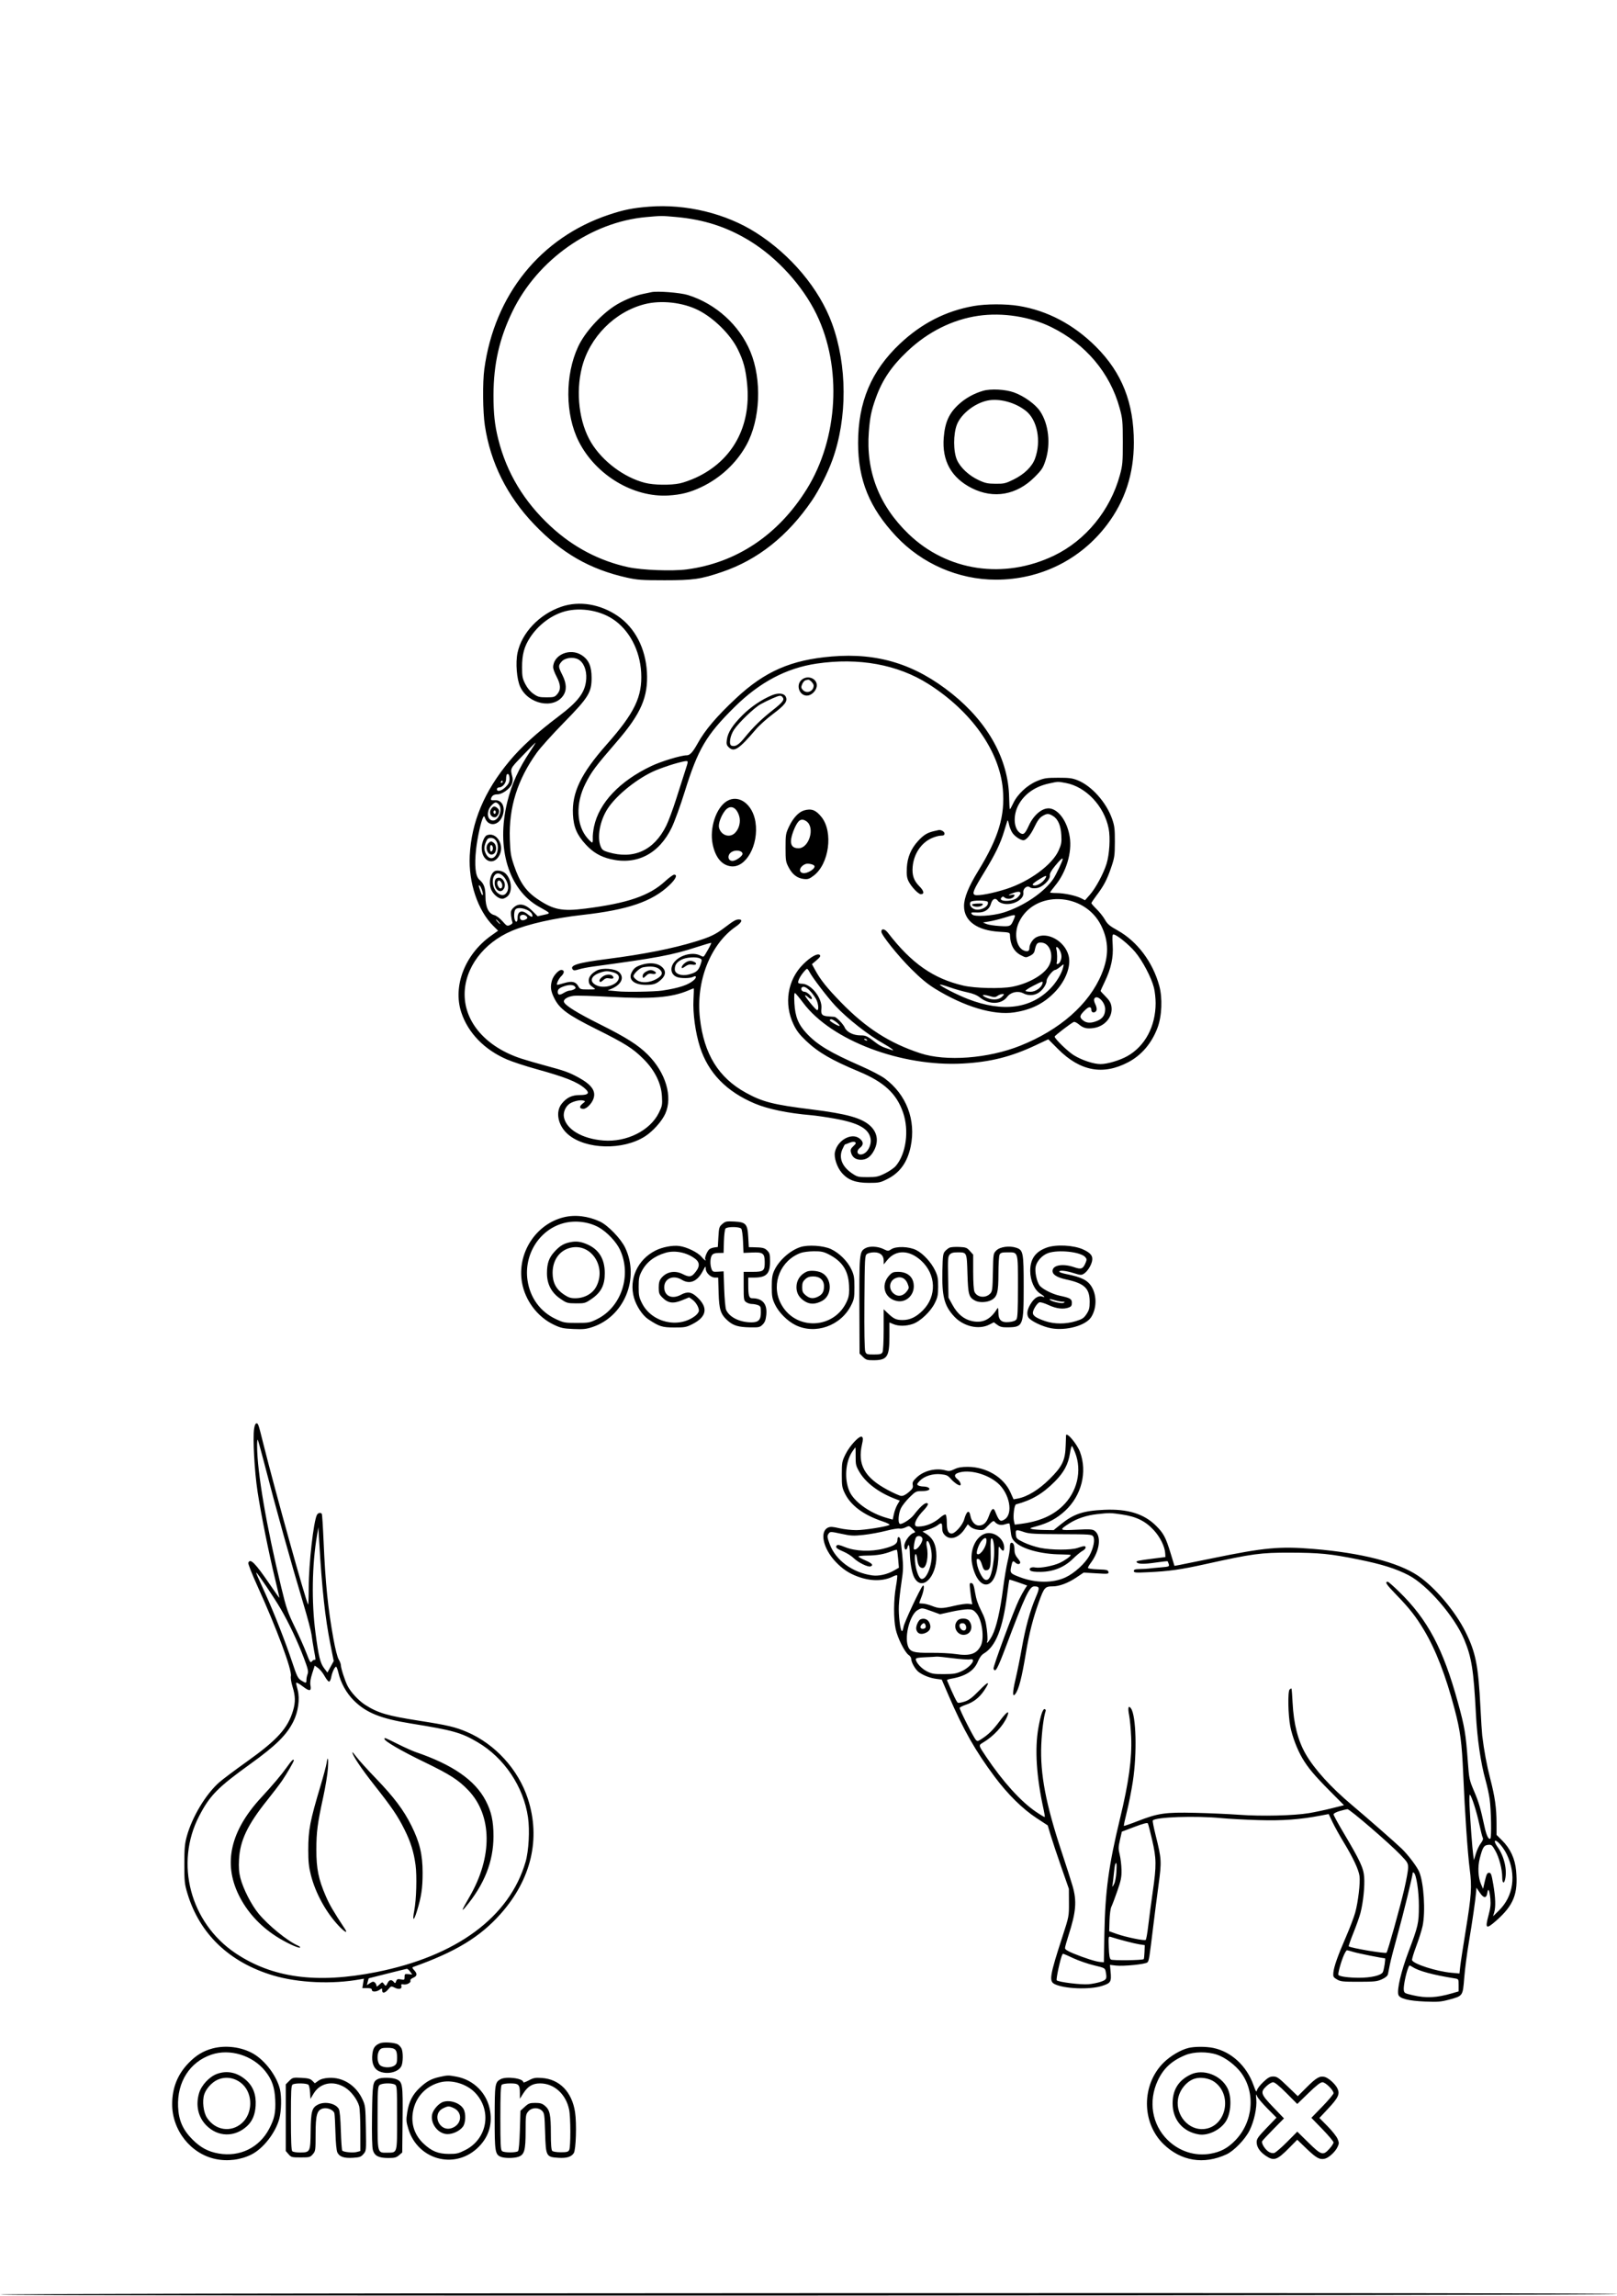 <svg xmlns="http://www.w3.org/2000/svg" width="1409" height="2000" viewBox="0 0 1409 2000" version="1.1">
	<path d="M 565.500 180.056 C 551.454 181.154, 543.464 182.761, 530.500 187.095 C 471.033 206.973, 430.873 256.733, 422.025 321.500 C 420.444 333.075, 420.683 358.761, 422.483 370.673 C 427.397 403.197, 441.787 432.055, 465.417 456.775 C 489.427 481.894, 513.895 495.962, 546.119 503.175 C 555.300 505.230, 559.101 505.499, 579 505.500 C 604.201 505.500, 610.512 504.595, 629 498.328 C 660.294 487.720, 686.386 467.012, 707.532 436 C 713.766 426.857, 721.347 411.794, 725.408 400.478 C 738.464 364.104, 738.305 318.294, 724.997 281.830 C 713.997 251.689, 689.178 222.033, 658.765 202.691 C 632.383 185.913, 597.834 177.529, 565.500 180.056 M 563.104 189.110 C 515.004 193.383, 468.328 226.313, 446.507 271.368 C 435.127 294.865, 430.051 317.281, 430.018 344.178 C 429.998 360.252, 431.073 370.263, 434.131 382.500 C 441.491 411.954, 456.596 437.038, 480 458.673 C 499.468 476.670, 522.350 488.690, 547.500 494.131 C 559.368 496.699, 585.758 497.708, 598.262 496.072 C 641.759 490.382, 678.276 465.960, 703.075 425.975 C 730.449 381.839, 733.855 319.771, 711.430 273.693 C 699.343 248.855, 677.281 224.589, 653.500 209.975 C 633.594 197.742, 613.393 191.194, 588.860 189.023 C 576.371 187.917, 576.534 187.917, 563.104 189.110 M 567.500 254.557 C 566.400 254.811, 563.102 255.506, 560.170 256.099 C 552.843 257.584, 542.160 262.125, 535.265 266.688 C 522.618 275.056, 509.416 289.856, 503.767 302 C 492.216 326.829, 492.419 361.002, 504.258 384.500 C 519.010 413.782, 551.774 433.528, 582.500 431.656 C 593.483 430.987, 601.173 429.034, 610.911 424.441 C 627.611 416.564, 641.619 403.547, 650.322 387.818 C 662.571 365.680, 664.068 330.934, 653.835 306.280 C 644.265 283.223, 623.748 264.629, 599.500 257.038 C 592.726 254.917, 572.665 253.362, 567.500 254.557 M 561.787 264.971 C 535.627 271.640, 513.718 293.728, 507.062 320.143 C 501.487 342.268, 504.699 368.334, 515.123 385.566 C 525.013 401.916, 543.835 415.999, 562 420.641 C 569.808 422.636, 584.209 422.843, 592.500 421.080 C 595.800 420.378, 602.157 418.103, 606.627 416.025 C 638.290 401.299, 654.598 371.480, 651.054 334.786 C 649.770 321.488, 647.869 314.411, 642.846 304.226 C 636.509 291.376, 622.025 277.041, 608.493 270.226 C 594.993 263.426, 576.160 261.307, 561.787 264.971 M 848.500 266.588 C 824.195 270.866, 802.982 281.712, 784.133 299.500 C 759.159 323.067, 747.688 350.314, 747.717 386 C 747.743 418.215, 757.643 442.469, 780.868 467.218 C 803.328 491.151, 835.216 505, 867.860 505 C 906.492 504.999, 941.545 487.660, 964.619 457.136 C 980.301 436.391, 988 412.798, 987.995 385.500 C 987.988 350.923, 977.656 324.745, 955.106 302.173 C 935.656 282.704, 912.652 270.547, 887.558 266.477 C 876.390 264.666, 859.141 264.715, 848.500 266.588 M 852.500 275.109 C 830.093 278.337, 808.507 289.110, 790.760 305.920 C 776.745 319.195, 768.772 331.014, 763.070 346.969 C 759.255 357.645, 758.068 363.418, 757.087 376.090 C 754.418 410.537, 766.004 440.415, 791.608 465.113 C 825.366 497.676, 874.790 505.034, 918.500 484.003 C 946.010 470.767, 967.481 444.536, 975.800 414 C 978.175 405.281, 978.386 402.897, 978.369 385 C 978.351 366.895, 978.154 364.785, 975.616 355.500 C 967.249 324.889, 946.108 299.808, 916.238 285.058 C 897.472 275.791, 873.611 272.066, 852.500 275.109 M 856.691 340.443 C 848.780 342.713, 841.334 346.842, 835.442 352.227 C 826.975 359.966, 823.450 367.759, 822.346 381.184 C 820.681 401.417, 829.007 416.362, 846.941 425.334 C 865.947 434.842, 885.936 431.278, 901.569 415.592 C 907.823 409.317, 908.917 407.636, 911.064 401 C 915.671 386.763, 913.769 369.517, 906.360 358.355 C 902.270 352.193, 892.341 345.028, 883.500 341.857 C 876.037 339.181, 863.412 338.515, 856.691 340.443 M 860.355 348.983 C 849.239 351.334, 837.497 360.577, 833.839 369.857 C 830.586 378.111, 830.610 393.372, 833.887 400.714 C 836.892 407.444, 844.236 414.280, 852.737 418.258 C 858.439 420.926, 860.611 421.394, 867.512 421.443 C 874.909 421.495, 876.256 421.177, 883.214 417.739 C 892.546 413.127, 899.278 406.574, 901.847 399.602 C 907.473 384.335, 903.955 365.884, 893.898 357.919 C 884.560 350.524, 870.626 346.811, 860.355 348.983 M 489.198 528.538 C 470.007 535.076, 454.580 551.302, 450.937 568.781 C 449.135 577.428, 450.266 591.716, 453.272 598.282 C 460.245 613.515, 482.493 618.097, 490.750 606.001 C 493.973 601.278, 493.728 595.385, 490 588 C 486.399 580.866, 486.338 579.882, 489.283 576.457 C 492.216 573.047, 499.225 572.031, 503.732 574.361 C 508.468 576.810, 511.320 583.629, 510.830 591.328 C 510.092 602.926, 504.265 610.830, 486.641 624.142 C 467.574 638.544, 454.099 650.810, 443.932 663.016 C 421.969 689.387, 410.799 715.998, 409.311 745.500 C 408.136 768.788, 416.353 793.244, 429.855 806.650 L 434.035 810.800 427.753 815.282 C 405.165 831.400, 394.458 858.973, 401.911 881.828 C 407.764 899.775, 422.093 914.555, 441.839 923.012 C 446.603 925.052, 458.150 928.834, 467.500 931.417 C 492.672 938.369, 503.140 942.550, 509.624 948.243 C 514.194 952.256, 512.827 954, 505.112 954 C 498.346 954, 493.789 956.178, 489.525 961.451 C 483.688 968.668, 486.173 980.713, 495.070 988.328 C 510.437 1001.482, 542.861 1002.282, 562.030 989.981 C 568.933 985.551, 576.729 976.847, 579.699 970.253 C 586.352 955.480, 580.160 934.525, 564.500 918.822 C 556.110 910.409, 545.658 903.787, 522.500 892.211 C 503.066 882.498, 492.662 876.061, 491.463 873.009 C 490.583 870.769, 494.364 868.274, 499.744 867.545 C 502.360 867.190, 517.084 867.603, 532.465 868.462 C 568.024 870.448, 585.355 869.003, 599.833 862.843 C 602.216 861.830, 604.311 861, 604.489 861 C 604.666 861, 604.573 865.388, 604.282 870.750 C 603.630 882.773, 605.958 899.759, 609.967 912.227 C 617.195 934.702, 633.018 950.985, 657.743 961.392 C 669.188 966.209, 686.630 969.823, 706.500 971.495 C 710.900 971.865, 720.550 973.274, 727.944 974.625 C 748.489 978.381, 757.217 983.400, 758.659 992.288 C 759.343 996.500, 756.941 1002.337, 753.633 1004.505 C 748.347 1007.968, 744.551 1003.714, 749.473 999.843 C 752.714 997.293, 752.480 994.429, 748.806 991.697 C 741.839 986.515, 729.668 993.398, 727.520 1003.733 C 726.546 1008.421, 729.324 1016.850, 733.420 1021.635 C 738.881 1028.016, 745.485 1030.492, 757.053 1030.496 C 765.965 1030.500, 767.061 1030.269, 773.392 1027.055 C 784.182 1021.578, 790.652 1012.539, 793.512 998.945 C 798.374 975.831, 789.853 953.478, 770.840 939.465 C 767.726 937.171, 758.726 932.461, 750.840 928.998 C 723.248 916.884, 712.525 910.478, 703.024 900.432 C 695.719 892.708, 692.869 885.761, 692.229 874.119 C 691.890 867.951, 692.063 864.868, 692.734 865.119 C 693.295 865.329, 696.567 869.243, 700.004 873.819 C 724.481 906.402, 785.264 929.446, 839 926.514 C 862.957 925.207, 881.014 920.679, 902.401 910.614 L 913.449 905.415 921.974 913.958 C 941.185 933.206, 961.104 936.936, 983.063 925.397 C 994.649 919.309, 1003.468 908.976, 1008.578 895.500 C 1012.440 885.316, 1013.100 869.567, 1010.120 858.706 C 1004.444 838.018, 990.902 820.046, 973.821 810.535 C 966.870 806.664, 964.973 805.057, 962.781 801.180 C 961.325 798.606, 958.079 794.494, 955.567 792.042 C 953.055 789.590, 951 787.232, 951 786.803 C 951 786.374, 952.955 783.430, 955.344 780.261 C 961.807 771.688, 964.532 766.522, 968.141 756 C 971.146 747.237, 971.403 745.492, 971.449 733.500 C 971.493 722.319, 971.167 719.534, 969.117 713.597 C 964.117 699.108, 951.296 684.685, 939.042 679.762 C 934.413 677.902, 931.605 677.540, 922 677.562 C 911.623 677.586, 909.817 677.872, 903.500 680.488 C 895.060 683.982, 886.593 691.898, 882.937 699.709 C 881.597 702.574, 880.275 704.936, 880 704.958 C 879.725 704.980, 879.421 700.386, 879.324 694.749 C 878.759 661.809, 861.078 629.664, 829.653 604.442 C 797.474 578.615, 764.996 568.540, 724.775 571.907 C 689.386 574.870, 666.558 584.812, 641.500 608.176 C 624.574 623.957, 614.343 635.979, 607.897 647.657 C 603.732 655.202, 601.178 658, 598.454 658 C 593.503 658, 576.348 663.182, 567.637 667.308 C 539.977 680.411, 521.934 699.479, 517.601 720.186 C 516.872 723.673, 516.387 728.208, 516.525 730.263 C 516.663 732.318, 516.423 734, 515.991 734 C 515.560 734, 513.766 732.359, 512.005 730.353 C 502.159 719.139, 501.398 700.068, 510.106 682.775 C 515.416 672.231, 518.594 667.977, 537.577 646.006 C 558.571 621.708, 564.902 607.074, 563.712 585.592 C 562.560 564.791, 553.251 546.851, 538.315 536.645 C 523.068 526.227, 504.823 523.216, 489.198 528.538 M 489.761 533.348 C 478.811 537.080, 468.603 545.140, 461.919 555.332 C 456.776 563.174, 454.888 570.173, 454.905 581.323 C 454.918 589.348, 455.262 591.130, 457.722 595.942 C 459.533 599.483, 462.055 602.498, 464.849 604.461 C 468.667 607.145, 469.990 607.500, 476.173 607.500 C 482.603 607.500, 483.370 607.272, 485.587 604.694 C 488.847 600.904, 488.676 596.489, 485 589.500 C 483.350 586.363, 482 582.733, 482 581.432 C 482 570.474, 496.672 564.156, 506.827 570.741 C 513.019 574.756, 515.500 580.414, 515.500 590.521 C 515.500 603.282, 512.826 607.594, 491.250 629.622 C 481.487 639.589, 470.935 651.307, 467.801 655.663 C 450.869 679.192, 443.309 703.361, 444.236 731 C 444.634 742.862, 445.078 745.649, 447.899 753.971 C 452.857 768.596, 458.285 776.403, 468.157 783.107 C 482.145 792.606, 489.670 794.121, 510.050 791.540 C 546.688 786.902, 565.714 780.411, 579.381 767.888 C 582.915 764.649, 586.525 762, 587.403 762 C 590.602 762, 588.872 765.817, 583.250 771.164 C 568.282 785.400, 547.160 792.622, 507.500 797.063 C 483.045 799.802, 459.838 805.043, 445.889 810.979 C 421.090 821.532, 404.871 843.377, 404.860 866.241 C 404.848 890.901, 423.874 912.391, 454.500 922.309 C 458.900 923.734, 468.350 926.470, 475.500 928.390 C 491.940 932.804, 495.943 934.243, 503.991 938.630 C 515.711 945.020, 519.594 950.654, 517.003 957.510 C 515.419 961.700, 511.048 966, 508.372 966 C 504.850 966, 504.475 963.994, 507.540 961.550 C 510.256 959.384, 510.275 959.305, 508.192 958.760 C 505.412 958.034, 499.633 959.356, 496.438 961.449 C 492.838 963.807, 490.594 969.025, 491.380 973.211 C 493.386 983.903, 507.228 992.095, 525.791 993.575 C 545.978 995.184, 566.462 984.963, 574.086 969.476 C 577.038 963.480, 577.227 962.475, 576.795 955.020 C 576.135 943.624, 570.506 932.308, 560.591 922.448 C 551.348 913.256, 544.845 909.150, 519.500 896.506 C 494.701 884.134, 487.627 878.944, 483.035 869.754 C 479.842 863.365, 479.363 859.707, 480.980 854.069 C 482.132 850.053, 486.645 845, 489.080 845 C 492.002 845, 491.974 847.650, 489.023 850.477 C 486.610 852.790, 484.332 858, 485.735 858 C 485.986 858, 488.655 857.284, 491.665 856.409 C 498.368 854.460, 501.616 855.161, 503.817 859.030 C 505.429 861.862, 505.796 861.988, 512.473 861.994 C 519.329 862, 519.404 861.972, 516.973 860.308 C 513.700 858.068, 513.034 856.996, 513.015 853.939 C 512.998 850.967, 515.737 847.704, 520.181 845.406 C 525.002 842.914, 536.099 843.805, 539.451 846.954 C 544.296 851.506, 541.531 857.669, 533 861.333 L 529.500 862.837 532.500 863.046 C 534.150 863.161, 536.625 863.401, 538 863.580 C 544.294 864.397, 570.252 863.996, 577 862.977 C 591.821 860.740, 600.065 857.992, 604.719 853.738 C 607.290 851.388, 606.777 849.514, 603.973 851.015 C 601.425 852.378, 593.156 852.456, 589.811 851.147 C 584.440 849.047, 583.473 842.968, 587.709 837.934 C 592.892 831.775, 603.854 829.110, 610.262 832.453 C 612.826 833.790, 613.119 833.736, 614.361 831.697 C 617.703 826.209, 620.053 821.719, 619.744 821.411 C 619.559 821.226, 613.952 822.853, 607.285 825.028 C 585.856 832.016, 572.508 834.524, 516.500 842.080 C 512.100 842.674, 506.613 843.763, 504.306 844.500 C 501.047 845.541, 499.890 845.572, 499.113 844.637 C 496.071 840.971, 503.405 838.716, 529 835.450 C 560.530 831.427, 585.913 826.416, 606 820.249 C 618.997 816.258, 623.387 814.162, 631.272 808.183 C 639.353 802.054, 641.211 801, 643.934 801 C 647.414 801, 646.244 803.736, 641.316 807.127 C 618.982 822.493, 606.240 854.912, 609.887 887.093 C 613.429 918.352, 626.103 938.864, 649.987 951.993 C 664.528 959.986, 673.830 962.352, 706.850 966.458 C 737.987 970.329, 750.910 973.943, 758.339 980.857 C 764.487 986.579, 765.720 994.211, 761.750 1001.980 C 758.761 1007.829, 754.981 1010.492, 749.854 1010.357 C 745.312 1010.238, 742.502 1008.039, 741.465 1003.793 C 740.937 1001.627, 741.366 1000.565, 743.614 998.482 C 745.865 996.395, 746.143 995.706, 745.014 995.009 C 744.149 994.474, 742.282 994.691, 740.181 995.569 C 738.297 996.356, 736.560 997, 736.322 997 C 736.083 997, 735.037 998.923, 733.998 1001.272 C 730.731 1008.656, 733.751 1016.272, 742.242 1022.066 C 747.008 1025.318, 747.713 1025.495, 755.901 1025.498 C 763.641 1025.500, 765.227 1025.160, 771.206 1022.218 C 774.875 1020.412, 779.101 1017.487, 780.598 1015.718 C 789.570 1005.110, 792.308 984.927, 786.904 969.221 C 781.231 952.733, 770.386 942.671, 748.397 933.494 C 724.547 923.541, 712.939 916.786, 702.271 906.652 C 696.749 901.407, 694.067 897.897, 691.521 892.582 C 682.852 874.487, 686.186 853.598, 699.920 839.959 C 706.356 833.567, 712.556 830.141, 714.354 831.982 C 715.222 832.870, 714.528 833.980, 711.500 836.551 L 707.500 839.946 710.389 845.223 C 715.073 853.777, 720.679 860.770, 732.945 873.358 C 754.674 895.655, 775.078 908.732, 801.905 917.555 C 824.344 924.934, 861.027 922.177, 889 911.009 C 923.613 897.191, 948.938 874.918, 959.855 848.693 C 966.375 833.032, 966.270 820.001, 959.514 806.331 C 944.926 776.815, 900.643 775.269, 887.703 803.824 C 883.384 813.356, 885.573 825.338, 892.130 828.054 C 895.358 829.391, 897 828.662, 897 825.891 C 897 822.603, 899.847 818.131, 902.967 816.517 C 912.807 811.429, 927.728 819.848, 931.106 832.394 C 933.522 841.365, 928.773 854.192, 919.399 864.021 C 909.695 874.194, 898.777 879.689, 883.750 881.964 C 865.831 884.676, 840.265 877.029, 814.774 861.332 C 808.144 857.250, 802.199 852.325, 793.922 844.061 C 782.454 832.609, 768 814.565, 768 811.700 C 768 808.580, 770.977 809.078, 773.737 812.660 C 794.231 839.259, 813.253 852.562, 839.500 858.653 C 849.555 860.987, 872.115 861.512, 881.946 859.643 C 896.682 856.840, 910.544 848.695, 914.397 840.575 C 918.395 832.151, 914.826 821.783, 907.724 821.190 C 903.767 820.860, 902.926 821.824, 901.543 828.279 C 901.136 830.178, 899.829 831.591, 897.411 832.744 C 893.981 834.380, 893.740 834.359, 889.368 832.039 C 883.509 828.931, 880.306 823.023, 880.074 814.897 C 880.001 812.327, 879.881 812.287, 870.750 811.740 C 851.289 810.575, 839.964 802.301, 840.021 789.290 C 840.053 782.083, 843.909 772.536, 852.333 758.804 C 870.135 729.788, 875.875 710.747, 873.835 687.481 C 870.921 654.244, 846.457 619.660, 809.069 595.923 C 782.245 578.892, 748.259 572.694, 711.500 578.128 C 685.229 582.011, 661.877 594.378, 640.050 615.968 C 615.259 640.488, 608.198 652.510, 596.541 690.049 C 592.878 701.847, 587.823 715.763, 585.309 720.974 C 574.279 743.833, 554.906 753.838, 532.087 748.459 C 523.214 746.367, 516.769 742.598, 510.514 735.842 C 502.736 727.440, 499.806 720.594, 499.242 709.500 C 498.268 690.362, 506.218 673.906, 528.732 648.460 C 553.021 621.009, 559.804 606.871, 558.700 586 C 557.660 566.343, 548.177 548.542, 533.761 539.186 C 521.316 531.109, 503.334 528.723, 489.761 533.348 M 698.496 592.250 C 693.301 596.718, 696.422 606, 703.119 606 C 706.759 606, 710.849 602.301, 711.613 598.316 C 712.913 591.537, 704.076 587.450, 698.496 592.250 M 701.849 592.670 C 700.941 592.911, 699.644 594.446, 698.967 596.080 C 697.909 598.633, 697.987 599.329, 699.523 601.026 C 702.901 604.758, 709 602.314, 709 597.228 C 709 595.384, 705.505 591.791, 704.027 592.116 C 703.737 592.180, 702.757 592.429, 701.849 592.670 M 672.411 605.782 C 663.441 609.551, 654.130 615.871, 646.957 623.058 C 638.234 631.799, 634.226 638.074, 633.368 644.329 C 632.864 648.008, 633.121 649.121, 634.880 650.880 C 639.601 655.601, 643.799 652.864, 658.716 635.340 C 661.584 631.969, 668.214 626.007, 673.448 622.090 C 684.089 614.128, 686.567 610.777, 684.659 606.931 C 683.127 603.841, 678.142 603.373, 672.411 605.782 M 673 608.460 C 669.975 609.768, 665.320 612.062, 662.655 613.558 C 657.106 616.673, 643.793 629.471, 639.596 635.727 C 636.127 640.898, 634.887 648.636, 637.374 649.590 C 640.593 650.825, 643.684 648.960, 648.738 642.730 C 656.221 633.507, 663.154 626.712, 673.037 618.917 C 682.203 611.686, 683.775 609.638, 681.895 607.373 C 680.382 605.550, 679.473 605.662, 673 608.460 M 455.520 658.165 C 444.129 670.052, 444.559 669.137, 446.557 677.258 C 446.945 678.832, 446.683 681.350, 445.948 683.124 C 444.229 687.275, 437.588 692, 433.472 692 C 430.237 692, 428.453 693.251, 427.832 695.954 C 427.581 697.048, 428.387 697.337, 431.126 697.135 C 437.677 696.653, 440.850 703.637, 437.606 711.401 C 434.168 719.630, 425.380 720.272, 422.585 712.500 C 421.972 710.797, 421.738 710.728, 421.002 712.037 C 419.159 715.319, 415.952 729.844, 414.845 739.927 C 413.288 754.103, 414.288 763.399, 417.684 766.334 C 421.749 769.846, 422.999 773.332, 423.016 781.200 C 423.037 790.289, 425.731 795.918, 430.673 797.196 C 432.516 797.673, 435.510 799.909, 437.821 802.534 C 441.546 806.766, 441.962 806.974, 444.437 805.847 C 446.256 805.018, 446.875 804.155, 446.428 803.072 C 446.071 802.207, 445.565 799.700, 445.303 797.500 C 444.931 794.373, 445.289 793.012, 446.941 791.262 C 451.626 786.303, 457.384 787.121, 463.939 793.675 L 468.475 798.212 473.938 796.989 C 480.117 795.607, 480.255 795.839, 469.775 790.009 C 443.184 775.218, 432.133 738.713, 442.074 698.500 C 445.974 682.723, 452.043 669.377, 462.195 654.250 C 464.871 650.263, 466.871 647, 466.640 647 C 466.408 647, 461.404 652.024, 455.520 658.165 M 587.081 665.595 C 582.450 666.963, 575.460 669.416, 571.546 671.045 C 556.079 677.484, 537.189 692.532, 529.407 704.613 C 522.695 715.034, 520.070 729.446, 523.423 737.471 C 524.607 740.304, 525.704 741.131, 529.946 742.391 C 552.126 748.978, 569.896 740.894, 580.525 719.383 C 582.475 715.437, 586.334 705.075, 589.102 696.355 C 591.869 687.635, 595.412 676.563, 596.974 671.750 C 599.813 663.005, 599.814 663, 597.657 663.053 C 596.471 663.082, 591.711 664.226, 587.081 665.595 M 441.639 674.694 C 441.288 675.046, 441 676.816, 441 678.628 C 441 682.253, 437.855 686, 434.811 686 C 433.815 686, 433 686.675, 433 687.500 C 433 690.142, 437.077 689.123, 440.600 685.600 C 443.186 683.014, 444 681.353, 444 678.659 C 444 675.207, 442.927 673.406, 441.639 674.694 M 436.500 681 C 436.160 681.550, 436.359 682, 436.941 682 C 437.523 682, 438 681.550, 438 681 C 438 680.450, 437.802 680, 437.559 680 C 437.316 680, 436.840 680.450, 436.500 681 M 914.118 682.544 C 901.901 685.194, 892.690 691.641, 887.502 701.173 C 882.485 710.391, 883.239 722.170, 889.078 725.817 C 891.859 727.554, 893.260 726.299, 896.524 719.151 C 901.122 709.082, 909.300 702.860, 915.803 704.483 C 923.459 706.393, 930.184 716.579, 932.154 729.249 C 934.220 742.539, 929.145 759.615, 919.674 771.236 C 917.103 774.391, 915 777.203, 915 777.486 C 915 777.769, 917.587 778.007, 920.750 778.015 C 927.348 778.032, 937.635 780.243, 942.271 782.640 L 945.442 784.280 949.732 779.405 C 954.754 773.697, 961.502 761.170, 964.191 752.561 C 966.735 744.414, 967.617 729.816, 966.047 721.836 C 962.193 702.242, 946.241 685.325, 928.566 682.087 C 921.577 680.807, 922.217 680.786, 914.118 682.544 M 633.366 697.919 C 623.953 703.658, 618.097 721.470, 621 735.533 C 623.355 746.942, 628.874 753.637, 636.800 754.700 C 649.956 756.465, 661.366 735.991, 658.292 716.134 C 655.885 700.579, 643.657 691.643, 633.366 697.919 M 428.495 701.414 C 423.702 706.207, 424.095 714.215, 429.152 714.805 C 434.543 715.434, 438.532 704.674, 434.429 700.571 C 432.302 698.445, 431.325 698.584, 428.495 701.414 M 428.626 703.861 C 425.628 707.174, 427.167 712, 431.221 712 C 433.301 712, 435.548 707.871, 434.688 705.629 C 434.372 704.805, 433.244 703.666, 432.182 703.098 C 430.688 702.298, 429.884 702.470, 428.626 703.861 M 631.580 706.484 C 628.124 711.016, 625.748 717.844, 626.529 721 C 628.204 727.764, 635.806 730.285, 640.469 725.622 C 644.066 722.025, 645.591 715.916, 644.119 711.002 C 641.643 702.738, 635.990 700.702, 631.580 706.484 M 700.500 706.072 C 695.917 707.434, 691.059 712.657, 687.614 719.927 C 684.667 726.148, 684.500 727.142, 684.500 738.500 C 684.500 749.631, 684.697 750.874, 687.222 755.662 C 690.492 761.863, 694.719 765.101, 700.375 765.739 C 703.981 766.145, 705.192 765.738, 709.034 762.825 C 722.482 752.629, 726.204 724.884, 715.873 711.840 C 710.947 705.620, 707.002 704.140, 700.500 706.072 M 430 707.500 C 430 708.325, 430.450 709, 431 709 C 431.550 709, 432 708.325, 432 707.500 C 432 706.675, 431.550 706, 431 706 C 430.450 706, 430 706.675, 430 707.500 M 908.191 711.025 C 905.828 712.466, 903.861 715.190, 901.318 720.545 C 898.065 727.396, 894.226 732, 891.766 732 C 889.285 732, 884.279 728.666, 882.223 725.645 C 880.971 723.804, 879.575 720.319, 879.121 717.899 C 878.667 715.480, 878.065 714.175, 877.784 715 C 877.502 715.825, 876.260 719.875, 875.023 724 C 871.768 734.854, 867.237 744.202, 857.586 759.975 C 848.116 775.449, 846.826 778.612, 849.553 779.659 C 852.253 780.695, 865.312 778.201, 877 774.418 C 897.172 767.889, 916.861 753.386, 922.445 740.943 C 924.827 735.635, 925.153 733.803, 924.812 727.643 C 924.343 719.172, 921.905 713.523, 917.580 710.886 C 913.681 708.508, 912.285 708.529, 908.191 711.025 M 695.693 715.787 C 693.349 718.377, 690.196 725.924, 689.413 730.818 C 688.551 736.209, 690.714 739, 695.754 739 C 705.047 739, 710.428 720.916, 702.739 715.529 C 699.865 713.517, 697.675 713.597, 695.693 715.787 M 813.718 724.092 C 807.971 725.445, 804.810 727.397, 800.109 732.498 C 793.802 739.340, 790.632 746.883, 790.175 756.137 C 789.886 761.991, 790.216 764.653, 791.587 767.542 C 793.843 772.296, 800.156 779, 802.377 779 C 805.658 779, 805.165 776.165, 801.193 772.193 C 796.253 767.253, 794.592 762.432, 795.267 754.991 C 796.263 744.011, 802.500 734.539, 811.493 730.351 C 814.247 729.069, 817.962 728.015, 819.750 728.010 C 822.263 728.002, 823 727.573, 823 726.117 C 823 724.537, 820.040 722.760, 818 723.114 C 817.725 723.162, 815.798 723.602, 813.718 724.092 M 424.229 727.669 C 422.112 728.521, 419.819 734.008, 419.753 738.380 C 419.570 750.470, 430.381 754.883, 435.336 744.741 C 439.725 735.760, 432.338 724.407, 424.229 727.669 M 423.449 733.468 C 421.611 737.866, 421.621 740.366, 423.489 743.979 C 426.717 750.220, 432.642 748.088, 433.685 740.309 C 434.459 734.540, 431.921 730, 427.923 730 C 425.416 730, 424.650 730.594, 423.449 733.468 M 425.571 734.571 C 421.780 738.363, 425.476 746.421, 429.917 744.045 C 432.898 742.449, 433.093 736.457, 430.236 734.250 C 428.135 732.627, 427.469 732.673, 425.571 734.571 M 427 739 C 427 741.089, 427.425 742.025, 428.250 741.750 C 428.938 741.521, 429.500 740.283, 429.500 739 C 429.500 737.717, 428.938 736.479, 428.250 736.250 C 427.425 735.975, 427 736.911, 427 739 M 637.686 742.116 C 633.507 744.547, 633.938 750, 638.311 750 C 641.145 750, 646.985 745.868, 646.993 743.857 C 647.005 741.073, 641.310 740.008, 637.686 742.116 M 919.508 754.162 C 916.049 758.360, 914.611 760.943, 914.826 762.576 C 915.330 766.425, 908.499 772.989, 903.257 773.692 C 900.558 774.054, 898.473 773.807, 897.515 773.012 C 895.045 770.963, 891.208 774.053, 891.734 777.668 C 892.551 783.284, 883.278 788.708, 875.097 787.400 C 872.668 787.011, 870.354 785.915, 869.555 784.775 C 867.474 781.804, 864.718 782.950, 863.500 787.294 C 862.089 792.322, 857.917 795.096, 852 794.940 C 845.695 794.775, 845.597 794.809, 847.110 796.633 C 849.009 798.921, 864.973 797.947, 874.500 794.962 C 891.996 789.480, 910.013 777.258, 917.931 765.500 C 920.192 762.142, 926 749.859, 926 748.434 C 926 746.983, 923.891 748.844, 919.508 754.162 M 702 752.689 C 696.977 754.605, 695.341 759.545, 699.392 760.562 C 703.360 761.558, 711.608 756.178, 709.408 754.028 C 708.139 752.789, 703.796 752.003, 702 752.689 M 431.827 758.656 C 427.246 759.919, 425.276 769.766, 428.397 775.800 C 430.431 779.733, 434.643 783, 437.680 783 C 439.006 783, 441.195 781.895, 442.545 780.545 C 446.812 776.279, 445.622 765.576, 440.352 760.826 C 438.278 758.956, 434.357 757.958, 431.827 758.656 M 431.128 762.345 C 427.732 766.438, 429.513 775.325, 434.367 778.505 C 437.629 780.642, 440.069 780.132, 441.863 776.935 C 445.810 769.902, 435.964 756.519, 431.128 762.345 M 904.627 766.634 C 900.887 768.974, 899.245 770.533, 900.019 771.012 C 902.627 772.624, 908.740 769.178, 911.127 764.750 C 912.516 762.173, 911.105 762.582, 904.627 766.634 M 432.642 765.180 C 431.640 765.741, 431.012 767.346, 431.032 769.300 C 431.087 774.846, 435.497 778.318, 438.406 775.104 C 442.421 770.667, 437.617 762.396, 432.642 765.180 M 433.392 768.422 C 432.751 770.091, 434.625 774, 436.067 774 C 437.700 774, 438.234 771.305, 437.042 769.078 C 435.752 766.668, 434.173 766.384, 433.392 768.422 M 417.526 773.125 C 419.106 778.192, 420.079 780.255, 420.628 779.706 C 421.397 778.936, 419.120 772.192, 417.820 771.389 C 417.147 770.973, 417.044 771.578, 417.526 773.125 M 883.541 777.722 C 878.821 779.348, 877.367 780.553, 881.250 779.622 C 882.763 779.259, 884 779.330, 884 779.781 C 884 781.417, 881.541 783, 879 783 C 877.570 783, 875.860 782.460, 875.200 781.800 C 874.267 780.867, 873.724 780.876, 872.758 781.842 C 868.872 785.728, 882.398 785.853, 886.533 781.969 C 891.060 777.716, 889.595 775.636, 883.541 777.722 M 845.834 785.702 C 844.338 787.501, 845.705 790.545, 848.602 791.865 C 853.592 794.138, 862.120 789.860, 860.756 785.767 C 860.235 784.205, 847.127 784.148, 845.834 785.702 M 847 788.024 C 847 790.252, 854.218 790.647, 855.987 788.516 C 857.051 787.234, 856.521 787.047, 852.110 787.146 C 849.299 787.209, 847 787.604, 847 788.024 M 449.200 792.200 C 447.929 793.471, 447.589 798.765, 448.607 801.418 C 449.646 804.127, 451 803.155, 451 799.700 C 451 793.608, 454.822 792.297, 459.966 796.624 C 463.161 799.313, 464.706 799.281, 463.657 796.549 C 462.084 792.448, 451.988 789.412, 449.200 792.200 M 453 799.031 C 453 801.608, 455.220 802.488, 457.986 801.007 C 459.703 800.088, 459.893 799.576, 458.942 798.430 C 457.076 796.181, 453 796.594, 453 799.031 M 875 799.526 C 870.875 800.800, 865.025 802.250, 862 802.748 L 856.500 803.653 859.500 804.934 C 861.150 805.638, 866.335 806.448, 871.023 806.733 C 880.462 807.307, 880.786 807.150, 883.492 800.673 C 885.316 796.307, 885.387 796.316, 875 799.526 M 433.500 803 C 434.495 804.100, 435.535 805, 435.810 805 C 436.085 805, 435.495 804.100, 434.500 803 C 433.505 801.900, 432.465 801, 432.190 801 C 431.915 801, 432.505 801.900, 433.500 803 M 969.558 823.250 C 970.266 834.195, 968.177 843.763, 962.508 855.550 C 960.579 859.562, 959 863.045, 959 863.290 C 959 863.536, 960.968 865.709, 963.374 868.118 C 966.592 871.342, 967.933 873.606, 968.450 876.683 C 969.952 885.622, 962.823 894.240, 952.788 895.616 C 946.915 896.421, 943.951 895.671, 940.062 892.399 C 938.362 890.968, 936.396 890.018, 935.694 890.287 C 933.448 891.149, 919 902.204, 919 903.061 C 919 904.965, 930.620 916.231, 935.843 919.390 C 943.034 923.740, 952.981 927, 959.060 927 C 964.950 927, 975.904 923.715, 982.500 919.969 C 997.774 911.297, 1006.946 894.063, 1006.985 873.960 C 1006.993 869.813, 1006.326 863.738, 1005.503 860.460 C 1003.291 851.654, 995.591 837.010, 989.123 829.310 C 983.677 822.826, 972.893 814.106, 970.230 814.034 C 969.250 814.008, 969.096 816.115, 969.558 823.250 M 920.556 827.176 C 921.224 829.280, 921.378 836.866, 920.789 838.633 C 920.103 840.691, 922.614 840.056, 923.735 837.888 C 925.396 834.678, 925.312 831.504, 923.474 827.950 C 921.693 824.505, 919.526 823.930, 920.556 827.176 M 593.781 836.052 C 589.620 838.249, 588 840.613, 588 844.485 C 588 848.419, 593.658 850.571, 599.907 849.014 C 606.507 847.370, 608.577 845.688, 610.328 840.552 C 611.791 836.257, 611.773 835.949, 610.004 835.002 C 606.864 833.322, 597.847 833.905, 593.781 836.052 M 596.635 839.073 C 595.186 840.212, 594 841.818, 594 842.641 C 594 843.819, 594.650 843.674, 597.062 841.956 C 599.239 840.406, 600.963 839.943, 603.024 840.355 C 606.492 841.048, 607.857 839.529, 605.094 838.050 C 602.132 836.465, 599.554 836.777, 596.635 839.073 M 559.218 840.471 C 554.107 842.067, 552.360 843.403, 550.383 847.227 C 547.192 853.396, 552.496 857.990, 562.816 857.996 C 569.423 858, 571.941 857.156, 575.856 853.625 C 579.467 850.368, 580.351 847.184, 578.449 844.281 C 575.247 839.395, 567.549 837.870, 559.218 840.471 M 923.500 842.531 C 921.850 843.883, 919.984 844.992, 919.354 844.995 C 917.464 845.003, 912 851.902, 911.996 854.285 C 911.991 857.541, 908.486 862.733, 904.759 865.005 C 900.820 867.407, 895.978 867.557, 891.819 865.406 C 886.973 862.901, 880.814 864.244, 877.555 868.517 C 872.460 875.197, 861.901 875.384, 853.806 868.938 C 851.286 866.930, 847.792 865.511, 842.806 864.467 C 838.788 863.626, 831.788 861.623, 827.250 860.016 C 822.712 858.408, 819 857.410, 819.001 857.797 C 819.003 858.991, 834.141 866.746, 843.560 870.378 C 873.943 882.094, 898.638 878.764, 915.780 860.639 C 920.756 855.378, 925.103 848.039, 926.376 842.750 C 927.170 839.451, 927.250 839.457, 923.500 842.531 M 560.286 842.701 C 557.441 843.252, 552 848.318, 552 850.416 C 552 851.303, 553.462 852.949, 555.250 854.074 C 559.308 856.627, 566.220 856.129, 572.027 852.865 C 577.273 849.916, 578.051 847.301, 574.572 844.309 C 571.931 842.037, 566.736 841.452, 560.286 842.701 M 699.742 847.457 C 696.680 851.294, 694.805 855.472, 695.731 856.397 C 696.062 856.729, 697.406 857, 698.716 857 C 706.760 857, 716.744 869.706, 715.735 878.657 C 715.147 883.879, 716.358 885.150, 722.250 885.489 C 724.587 885.624, 726.822 885.794, 727.215 885.867 C 729.034 886.205, 734.884 892.305, 736.020 895.048 C 737.678 899.050, 743.498 902, 749.738 902 C 754.593 902, 755.507 902.450, 764.139 909.083 C 765.988 910.503, 769.300 912.220, 771.500 912.898 C 773.700 913.575, 776.125 914.384, 776.889 914.695 C 780.566 916.190, 776.255 912.757, 770.241 909.401 C 756.869 901.939, 738.490 887.554, 727.998 876.339 C 721.334 869.215, 707.950 851.739, 705.438 846.879 C 704.619 845.296, 703.623 844, 703.224 844 C 702.826 844, 701.259 845.556, 699.742 847.457 M 562.750 846.572 C 561.187 847.420, 560 848.913, 560 850.032 C 560 852.525, 560.497 852.503, 563.104 849.896 C 564.647 848.353, 565.971 847.944, 568.065 848.363 C 571.500 849.050, 572.842 847.521, 570.094 846.050 C 567.514 844.670, 566.067 844.772, 562.750 846.572 M 522.500 847.506 C 514.522 850.336, 513.340 855.497, 519.984 858.493 C 526.245 861.316, 536.490 858.610, 538.809 853.521 C 540.194 850.479, 538.629 848.269, 534.222 847.045 C 529.391 845.703, 527.359 845.783, 522.500 847.506 M 524.396 851.336 C 522.715 852.781, 521.972 854.145, 522.445 854.911 C 523.013 855.830, 523.818 855.580, 525.562 853.942 C 527.317 852.293, 528.655 851.881, 530.839 852.318 C 534.259 853.002, 535.438 852.233, 533.869 850.342 C 532.140 848.259, 527.394 848.757, 524.396 851.336 M 900.213 858.869 C 896.205 860.917, 893.243 862.910, 893.630 863.296 C 894.017 863.683, 896.024 864, 898.090 864 C 902.241 864, 907.380 860.478, 908.287 857.012 C 908.962 854.428, 908.851 854.454, 900.213 858.869 M 491.500 859.213 C 487.430 860.645, 486 861.906, 486 864.063 C 486 866.916, 487.602 867.213, 491.190 865.026 C 493.010 863.916, 495.317 863.006, 496.316 863.004 C 497.314 863.002, 499.031 862.519, 500.130 861.930 C 501.726 861.076, 501.890 860.572, 500.942 859.430 C 499.574 857.781, 495.816 857.695, 491.500 859.213 M 699.050 859.969 C 697.145 861.146, 698.537 864, 701.016 864 C 703.382 864, 708.265 868.761, 707.376 870.201 C 707.053 870.723, 705.713 870.140, 704.398 868.905 C 703.084 867.669, 701.795 866.872, 701.535 867.132 C 700.883 867.784, 710.861 880, 712.045 880 C 713.774 880, 713.033 873.568, 710.894 870 C 706.659 862.936, 701.424 858.502, 699.050 859.969 M 856.486 867.022 C 856.212 867.466, 857.996 868.597, 860.450 869.534 C 865.696 871.538, 870.853 870.924, 873.518 867.980 C 875.245 866.071, 875.240 866, 873.377 866 C 872.315 866, 870.436 866.706, 869.204 867.570 C 867.203 868.972, 866.429 868.983, 861.974 867.677 C 859.230 866.873, 856.761 866.578, 856.486 867.022 M 953.396 870.410 C 953.099 871.185, 953.586 873.233, 954.479 874.960 C 955.372 876.687, 955.825 878.977, 955.484 880.050 C 954.661 882.642, 951 882.650, 951 880.059 C 951 876.799, 948.990 876.636, 945.833 879.641 C 940.745 884.482, 940.333 886.029, 943.421 888.686 C 946.573 891.397, 950.409 891.620, 955.920 889.415 C 960.812 887.458, 963 884.274, 963 879.112 C 963 872.623, 955.244 865.595, 953.396 870.410 M 723 888.816 C 723 889.836, 730.958 894.375, 731.608 893.725 C 732.330 893.003, 726.052 888, 724.423 888 C 723.640 888, 723 888.367, 723 888.816 M 753 905.393 C 753 905.609, 753.698 906.054, 754.552 906.382 C 755.442 906.723, 755.843 906.555, 755.493 905.989 C 754.906 905.038, 753 904.583, 753 905.393 M 491.348 1060.420 C 466.822 1066.369, 450.467 1091.772, 454.820 1117.156 C 457.521 1132.908, 468.286 1147.241, 482.500 1154.012 C 488.642 1156.938, 490.740 1157.401, 499.619 1157.798 C 508.143 1158.179, 510.767 1157.908, 516.271 1156.076 C 543.888 1146.886, 557.544 1113.782, 544.767 1087 C 540.989 1079.081, 529.722 1067.415, 522.723 1064.175 C 512.334 1059.367, 501.189 1058.033, 491.348 1060.420 M 491.024 1065.603 C 470.020 1071.248, 456.415 1092.822, 459.660 1115.343 C 461.846 1130.521, 470.790 1142.793, 484.270 1149.111 C 491.117 1152.321, 492.083 1152.500, 502.521 1152.500 C 512.951 1152.500, 513.899 1152.324, 520.193 1149.226 C 541.505 1138.734, 550.672 1110.841, 540.138 1088.537 C 536.963 1081.815, 528.896 1073.305, 521.967 1069.369 C 513.127 1064.348, 501.129 1062.888, 491.024 1065.603 M 629.423 1066.309 C 626.702 1068.647, 626.466 1069.424, 626 1077.580 L 625.500 1086.340 622.525 1086.734 C 620.889 1086.951, 618.906 1087.662, 618.120 1088.314 C 616.228 1089.883, 613.779 1095.834, 614.527 1097.044 C 615.876 1099.227, 613.679 1097.772, 611.228 1094.860 C 607.984 1091.003, 598.514 1086.396, 591.989 1085.498 C 586.086 1084.687, 577.120 1086.408, 571 1089.528 C 555.508 1097.426, 547.840 1114.381, 552.438 1130.572 C 554.515 1137.886, 559.893 1146.002, 564.828 1149.267 C 574.500 1155.668, 576.924 1156.438, 587.500 1156.470 C 596.641 1156.497, 598.004 1156.245, 603.370 1153.526 C 616.063 1147.095, 617.324 1138.946, 607.062 1129.675 C 602.328 1125.398, 598.893 1124.982, 593.261 1128 C 585.529 1132.144, 578.800 1129.097, 578.800 1121.452 C 578.800 1113.766, 586.665 1110.387, 594.061 1114.896 C 601.112 1119.194, 607.646 1116.440, 612.499 1107.123 C 614.721 1102.856, 614.910 1102.716, 614.953 1105.298 C 615.013 1108.866, 619.358 1113, 623.048 1113 L 625.804 1113 626.181 1126.250 C 626.605 1141.142, 627.923 1145.092, 634.355 1150.739 C 639.039 1154.852, 643.585 1156.181, 653.549 1156.354 C 661.323 1156.489, 662.124 1156.312, 664.522 1153.923 C 666.491 1151.961, 667.252 1149.958, 667.708 1145.537 C 668.698 1135.952, 664.517 1131.029, 655.367 1131.006 C 652.719 1130.999, 652.032 1128.691, 652.014 1119.750 L 652 1113 656.851 1113 C 667.772 1113, 671 1109.804, 671 1098.990 C 671 1092.805, 670.689 1091.598, 668.545 1089.455 C 666.179 1087.089, 664.576 1086.719, 656 1086.563 L 652.500 1086.500 652 1077.773 C 651.336 1066.188, 649.977 1064.689, 639.664 1064.168 C 633.011 1063.832, 632.079 1064.027, 629.423 1066.309 M 632.161 1070.306 C 631.565 1071.024, 630.947 1076.087, 630.789 1081.556 L 630.500 1091.500 626.137 1091.545 C 623.043 1091.577, 621.370 1092.141, 620.387 1093.486 C 618.764 1095.705, 618.572 1101.743, 620.004 1105.510 C 620.920 1107.920, 621.423 1108.125, 625.754 1107.856 L 630.500 1107.562 631.042 1123.031 C 631.339 1131.539, 632.084 1139.653, 632.695 1141.062 C 635.504 1147.532, 644.544 1152, 654.827 1152 C 660.944 1152, 663 1149.841, 663 1143.419 C 663 1138.469, 662.757 1137.858, 660.435 1136.975 C 659.024 1136.439, 656.649 1136, 655.157 1136 C 653.666 1136, 651.445 1135.299, 650.223 1134.443 C 648.128 1132.976, 648 1132.168, 648 1120.443 L 648 1108 655.878 1108 C 665.439 1108, 666.467 1107.139, 666.352 1099.223 C 666.245 1091.788, 664.814 1090.758, 655.187 1091.179 L 647.874 1091.500 647.467 1081.639 C 647.244 1076.215, 646.542 1071.153, 645.908 1070.389 C 644.391 1068.561, 633.663 1068.496, 632.161 1070.306 M 497.326 1082.084 C 491.420 1083.196, 487.996 1085.195, 483.330 1090.257 C 478.360 1095.650, 476.638 1100.472, 476.610 1109.083 C 476.578 1118.649, 480.468 1126.110, 488.275 1131.452 C 493.771 1135.215, 494.428 1135.407, 501.923 1135.452 C 509.507 1135.498, 510.009 1135.353, 515.604 1131.500 C 523.800 1125.855, 527.004 1119.563, 526.990 1109.136 C 526.974 1096.725, 521.862 1088.417, 511.500 1083.965 C 506.111 1081.650, 502.311 1081.145, 497.326 1082.084 M 697.399 1086.435 C 688.348 1089.418, 678.710 1098.061, 674.662 1106.824 C 672.928 1110.577, 672.501 1113.376, 672.501 1121 C 672.500 1129.236, 672.860 1131.268, 675.204 1136.270 C 678.482 1143.267, 686.087 1150.918, 693.232 1154.410 C 710.521 1162.858, 732.570 1155.044, 741.571 1137.281 C 744.229 1132.035, 744.500 1130.575, 744.500 1121.500 C 744.500 1112.742, 744.167 1110.789, 741.819 1105.780 C 738.482 1098.659, 731.209 1091.460, 724 1088.140 C 717.380 1085.091, 704.065 1084.238, 697.399 1086.435 M 912.196 1086.842 C 902.227 1090.389, 897.706 1096.732, 897.706 1107.174 C 897.706 1115.651, 901.340 1123.811, 906.548 1127.030 C 910.136 1129.247, 911.162 1130.660, 908.421 1129.608 C 905.388 1128.444, 901.914 1130.265, 898.952 1134.569 C 895.309 1139.865, 894.291 1144.307, 895.993 1147.486 C 897.684 1150.647, 908.434 1155.824, 916.114 1157.177 C 929.206 1159.483, 946.117 1154.755, 950.783 1147.485 C 955.577 1140.015, 955.855 1129.058, 951.445 1121.392 C 947.994 1115.393, 942.616 1112.625, 929.250 1109.969 C 925.813 1109.286, 923 1108.338, 923 1107.863 C 923 1106.383, 928.507 1106.913, 935.472 1109.064 C 941.696 1110.986, 942.325 1111.017, 944.625 1109.510 C 947.562 1107.586, 950.684 1102.715, 951.572 1098.672 C 952.549 1094.222, 950.395 1091.442, 943.621 1088.411 C 935.363 1084.717, 920.286 1083.964, 912.196 1086.842 M 497.236 1086.995 C 487.579 1089.239, 481.488 1097.767, 481.517 1109 C 481.539 1117.402, 484.589 1123.202, 491.376 1127.750 C 495.210 1130.319, 497.257 1131, 501.145 1131 C 509.234 1131, 516.328 1127.078, 519.595 1120.800 C 528.632 1103.431, 515.026 1082.859, 497.236 1086.995 M 754.241 1087.325 C 748.688 1090.409, 748.643 1090.930, 748.879 1149.327 L 749 1179.154 751.923 1182.077 C 754.506 1184.659, 755.547 1185, 760.858 1185 C 773.119 1185, 775 1182.226, 775 1164.150 L 775 1152.102 778.468 1153.551 C 783.019 1155.453, 789.505 1155.388, 795.392 1153.382 C 801.858 1151.179, 810.824 1142.709, 814.506 1135.328 C 817.012 1130.303, 817.418 1128.329, 817.456 1121 C 817.493 1113.870, 817.081 1111.614, 814.903 1107 C 811.474 1099.739, 804.408 1092.060, 798.371 1089.033 C 792.089 1085.884, 780.922 1085.513, 776.649 1088.311 C 773.962 1090.071, 773.764 1090.064, 769.626 1088.061 C 764.855 1085.752, 757.692 1085.409, 754.241 1087.325 M 827.500 1086.892 C 826.400 1087.372, 824.600 1088.763, 823.500 1089.984 C 821.731 1091.948, 821.462 1093.881, 821.174 1106.753 C 820.669 1129.273, 822.728 1137.391, 831.321 1146.751 C 839.408 1155.560, 852.779 1158.704, 862.048 1153.976 L 866.015 1151.952 869.046 1154.192 C 871.483 1155.994, 873.314 1156.413, 878.393 1156.330 C 891.552 1156.114, 892 1154.951, 892 1121 C 892 1091.077, 891.605 1089.015, 885.485 1086.995 C 879.564 1085.041, 871.389 1086.157, 868.185 1089.358 C 865.521 1092.019, 865.498 1092.167, 865.184 1108.402 C 864.902 1123.020, 864.659 1124.989, 862.907 1126.870 C 858.867 1131.206, 851.416 1130.403, 849.130 1125.385 C 848.451 1123.896, 848 1116.940, 848 1107.969 L 848 1093.032 845.132 1089.822 C 842.550 1086.932, 841.627 1086.582, 835.882 1086.316 C 832.372 1086.153, 828.600 1086.413, 827.500 1086.892 M 580 1091.373 C 570.225 1094.205, 563.357 1099.498, 559.193 1107.410 C 556.893 1111.779, 556.513 1113.715, 556.509 1121.075 C 556.505 1128.647, 556.856 1130.338, 559.520 1135.546 C 568.006 1152.140, 591.074 1157.571, 605.696 1146.418 C 607.513 1145.032, 609 1142.999, 609 1141.899 C 609 1138.867, 606.355 1134.389, 603.265 1132.190 L 600.500 1130.223 594.359 1132.743 C 586.651 1135.907, 582.115 1135.315, 577.321 1130.521 C 574.370 1127.570, 574 1126.591, 574 1121.735 C 574 1117.707, 574.549 1115.572, 576.088 1113.615 C 580.609 1107.867, 588.037 1106.448, 595 1110 C 600.051 1112.577, 602.176 1112.522, 604.701 1109.750 C 609.931 1104.008, 610.231 1100.040, 605.696 1096.582 C 598.499 1091.092, 588.185 1089.001, 580 1091.373 M 697.724 1091.527 C 680.305 1097.922, 671.986 1117.916, 679.845 1134.500 C 691.933 1160.012, 728.145 1158.601, 738.556 1132.213 C 739.826 1128.994, 740.139 1125.876, 739.815 1119.700 C 739.127 1106.590, 733.745 1098.565, 721.554 1092.472 C 717.542 1090.467, 715.180 1090.013, 709.054 1090.070 C 704.899 1090.109, 699.801 1090.765, 697.724 1091.527 M 913.293 1091.648 C 908.108 1093.484, 903.326 1098.747, 902.411 1103.623 C 901.611 1107.885, 903.236 1115.904, 905.643 1119.578 C 907.691 1122.704, 916.737 1127.375, 923.537 1128.818 C 932.510 1130.723, 934 1131.603, 934 1135 C 934 1137.353, 933.414 1138.272, 931.435 1139.025 C 926.659 1140.840, 920.492 1140.125, 913.760 1136.975 C 910.187 1135.303, 906.567 1134.229, 905.668 1134.574 C 903.564 1135.381, 900 1141.153, 900 1143.753 C 900 1146.284, 903.100 1148.339, 910.863 1150.954 C 918.811 1153.631, 928.744 1153.632, 937.410 1150.955 C 943.088 1149.201, 944.421 1148.322, 946.766 1144.778 C 949.048 1141.328, 949.500 1139.560, 949.500 1134.073 C 949.500 1122.353, 944.974 1118.054, 929.026 1114.627 C 920.662 1112.830, 916.691 1110.163, 917.193 1106.683 C 917.874 1101.955, 926.546 1100.701, 935.998 1103.963 C 942.225 1106.112, 943.718 1105.509, 946.041 1099.902 C 947.078 1097.398, 947.008 1096.667, 945.584 1095.093 C 941.475 1090.552, 922.194 1088.495, 913.293 1091.648 M 755.441 1092.419 C 753.583 1093.776, 753.488 1095.575, 753.218 1134.269 C 753.040 1159.711, 753.309 1175.683, 753.943 1177.350 C 754.890 1179.841, 755.340 1180, 761.440 1180 C 766.833 1180, 768.105 1179.673, 768.965 1178.066 C 769.567 1176.941, 770 1168.699, 770 1158.363 L 770 1140.594 773.750 1144.179 C 778.806 1149.012, 781.018 1150.004, 786.684 1149.978 C 793.034 1149.949, 798.442 1147.321, 804.245 1141.446 C 816.392 1129.147, 815.723 1110.233, 802.718 1098.292 C 792.325 1088.749, 780.669 1088.519, 773.163 1097.709 L 770.067 1101.500 770.034 1098.250 C 769.985 1093.593, 767.002 1091, 761.691 1091 C 759.321 1091, 756.509 1091.638, 755.441 1092.419 M 827.557 1092.937 C 825.994 1094.664, 825.841 1096.811, 826.152 1112.687 L 826.500 1130.500 830.082 1137 C 834.387 1144.811, 839.971 1149.399, 847.011 1150.909 C 856.225 1152.885, 862.991 1149.612, 868.691 1140.421 C 869.718 1138.765, 869.890 1139.155, 869.941 1143.250 C 870.026 1150.092, 872.556 1152.393, 879.284 1151.747 C 882.599 1151.428, 884.794 1150.635, 885.668 1149.440 C 886.699 1148.030, 887 1141.571, 887 1120.880 C 887 1089.842, 887.350 1091, 877.964 1091 C 873.161 1091, 871.879 1091.358, 871.035 1092.934 C 870.457 1094.015, 870 1101.337, 870 1109.533 C 870 1126.108, 868.943 1129.942, 863.615 1132.702 C 859.676 1134.742, 853.095 1134.923, 849.659 1133.085 C 844.203 1130.166, 843.563 1127.917, 843.010 1109.711 C 842.432 1090.688, 842.594 1091.040, 834.405 1091.015 C 830.621 1091.004, 828.859 1091.499, 827.557 1092.937 M 702.966 1107.820 C 697.342 1110.313, 694.016 1115.316, 694.006 1121.300 C 693.998 1126.554, 696.323 1130.548, 701.174 1133.610 C 705.700 1136.467, 710.376 1136.409, 716.149 1133.423 C 725.497 1128.589, 725.228 1113.183, 715.717 1108.670 C 712.170 1106.987, 705.804 1106.563, 702.966 1107.820 M 774.926 1111.079 C 767.005 1119.559, 770.790 1131.606, 781.971 1133.495 C 789.374 1134.746, 796.124 1128.763, 796.244 1120.845 C 796.364 1112.846, 791.161 1108, 782.451 1108 C 778.549 1108, 777.341 1108.494, 774.926 1111.079 M 701.646 1114.452 C 699.547 1116.398, 699 1117.826, 699 1121.363 C 699 1125.115, 699.488 1126.233, 702.077 1128.411 C 705.576 1131.356, 708.798 1131.673, 713.020 1129.490 C 716.646 1127.614, 718 1125.176, 718 1120.520 C 718 1115.271, 714.427 1112, 708.691 1112 C 705.408 1112, 703.621 1112.622, 701.646 1114.452 M 780.368 1113.488 C 774.134 1116.109, 774.026 1124.480, 780.182 1127.931 C 783.562 1129.825, 787.462 1128.620, 790.304 1124.803 C 792.152 1122.320, 792.199 1121.809, 790.890 1118.369 C 789.040 1113.510, 784.892 1111.585, 780.368 1113.488 M 914.545 1132.072 C 915.572 1133.735, 925.148 1136.019, 926.871 1135.012 C 928.204 1134.234, 928.029 1134.055, 925.909 1134.030 C 924.484 1134.014, 921.222 1133.369, 918.661 1132.598 C 916.099 1131.828, 914.247 1131.591, 914.545 1132.072 M 221.427 1244.638 C 220.165 1253.054, 221.738 1281.780, 224.432 1299.500 C 227.413 1319.115, 234.325 1353.482, 239.866 1376.250 C 241.975 1384.912, 243.568 1392, 243.408 1392 C 243.247 1392, 239.452 1386.636, 234.973 1380.080 C 222.269 1361.485, 218.003 1357.222, 216.367 1361.486 C 216.053 1362.304, 219.635 1371.417, 224.328 1381.736 C 241.007 1418.420, 254.599 1454.996, 253.467 1460.149 C 253.126 1461.703, 253.750 1465.690, 254.937 1469.531 C 257.415 1477.554, 257.535 1482.816, 255.405 1490.068 C 250.848 1505.581, 241.675 1515.721, 214.983 1534.753 C 204.817 1542.001, 194.059 1550.076, 191.075 1552.697 C 179.370 1562.977, 167.478 1582.723, 162.800 1599.646 C 160.980 1606.232, 160.628 1610.165, 160.620 1624 C 160.611 1639.053, 160.847 1641.289, 163.310 1649.500 C 173.896 1684.785, 199.908 1709.636, 238.145 1720.995 C 259.906 1727.460, 289.499 1728.777, 313.781 1724.362 L 317.061 1723.766 316.403 1727.883 L 315.744 1732 319.872 1732 C 322.875 1732, 324 1732.409, 324 1733.500 C 324 1735.478, 327.919 1735.446, 330.777 1733.443 C 332.858 1731.986, 333 1732.018, 333 1733.943 C 333 1736.893, 335.420 1736.478, 338.320 1733.031 C 340.763 1730.129, 340.888 1730.097, 343.947 1731.624 C 347.644 1733.468, 350.432 1732.761, 349.750 1730.153 C 349.373 1728.709, 349.742 1728.419, 351.525 1728.760 C 354.412 1729.312, 358.309 1727.247, 357.645 1725.517 C 357.338 1724.718, 358.305 1723.702, 360.067 1722.972 C 363.547 1721.531, 363.790 1719.470, 360.850 1716.341 C 359.170 1714.552, 359.006 1713.943, 360.100 1713.554 C 397.003 1700.428, 418.364 1687.447, 436.287 1667.258 C 462.931 1637.245, 471.295 1601.806, 459.948 1567 C 451.652 1541.554, 431.503 1519.436, 407.046 1508.926 C 396.781 1504.515, 390.129 1502.947, 365.130 1499.046 C 337.586 1494.748, 329.460 1492.367, 318.383 1485.350 C 312.587 1481.679, 305.731 1474.332, 302.858 1468.713 C 300.565 1464.228, 297.031 1453.290, 297.013 1450.618 C 297.006 1449.583, 296.147 1447.333, 295.105 1445.618 C 294.023 1443.839, 292.088 1436.273, 290.597 1428 C 285.704 1400.837, 283.557 1379.689, 281.982 1343.135 C 281.429 1330.284, 280.730 1319.372, 280.429 1318.885 C 279.516 1317.408, 277.127 1317.892, 276.157 1319.750 C 273.207 1325.403, 269.047 1362.222, 269.020 1382.917 C 269.009 1391.396, 268.773 1398.107, 268.496 1397.830 C 266.851 1396.184, 239.854 1299.341, 229.516 1258 C 225.139 1240.498, 224.973 1240, 223.523 1240 C 222.624 1240, 221.874 1241.660, 221.427 1244.638 M 928.916 1250.250 C 928.870 1250.388, 928.731 1254.325, 928.606 1259 C 928.256 1272.179, 925.750 1277.456, 914.593 1288.508 C 905.190 1297.824, 895.218 1303.931, 886.848 1305.501 L 883.196 1306.186 880.439 1300.042 C 874.546 1286.911, 859.392 1277.889, 843.232 1277.889 C 837.851 1277.889, 834.721 1278.441, 831.637 1279.934 C 828.193 1281.601, 826.775 1281.796, 823.963 1280.989 C 815.608 1278.593, 804.996 1281.182, 798.728 1287.144 C 795.506 1290.209, 794.905 1291.368, 795.335 1293.684 C 795.774 1296.043, 795.204 1297.061, 791.826 1299.960 C 789.205 1302.208, 786.910 1303.346, 785.272 1303.210 C 783.885 1303.096, 778.419 1300.660, 773.125 1297.798 C 753.236 1287.045, 747.064 1275.870, 751.177 1258.053 C 752.082 1254.133, 752.081 1252.681, 751.171 1251.771 C 749.332 1249.932, 740.515 1259.215, 736.705 1267 C 733.721 1273.098, 733.523 1274.180, 733.512 1284.500 C 733.501 1294.494, 733.752 1296.013, 736.255 1301.109 C 741.412 1311.610, 752.473 1319.801, 769.024 1325.375 C 772.952 1326.697, 775.683 1328.078, 775.093 1328.442 C 772.653 1329.950, 753.378 1333.001, 746.215 1333.013 C 741.972 1333.020, 735.252 1332.266, 731.282 1331.338 C 725.559 1329.999, 723.536 1329.890, 721.512 1330.812 C 714.062 1334.207, 717.221 1348.905, 727.843 1360.265 C 733.884 1366.726, 739.491 1370.527, 747.240 1373.415 C 758.729 1377.697, 769.729 1377.654, 778.343 1373.292 C 779.907 1372.500, 781.442 1372.109, 781.756 1372.423 C 782.070 1372.736, 781.578 1377.183, 780.663 1382.304 C 778.633 1393.669, 778.542 1410.174, 780.459 1419.219 C 782.091 1426.923, 788.430 1439.573, 791.750 1441.753 C 792.987 1442.565, 794 1444.096, 794 1445.155 C 794 1448.232, 797.712 1454.659, 800.727 1456.801 C 804.799 1459.694, 810.480 1461.862, 815.857 1462.575 L 820.597 1463.204 826.471 1476.852 C 839.382 1506.846, 849.861 1525.327, 866.798 1547.975 C 878.202 1563.224, 891.147 1575.983, 903.225 1583.876 L 912.949 1590.231 915.533 1598.865 C 916.954 1603.614, 921.101 1616.050, 924.749 1626.500 L 931.383 1645.500 931.441 1657.500 C 931.500 1669.444, 931.473 1669.582, 925.812 1687 C 914.826 1720.797, 913.962 1725.895, 918.792 1728.393 C 926.971 1732.622, 949.449 1733.539, 960.240 1730.084 C 967.964 1727.611, 968.575 1726.568, 967.699 1717.343 L 967.168 1711.741 972.219 1712.340 C 978.899 1713.131, 998.139 1711.194, 999.826 1709.560 C 1001.171 1708.258, 1001.524 1706.060, 1004.973 1677.500 C 1006.035 1668.700, 1008.050 1653.002, 1009.450 1642.616 C 1012.311 1621.388, 1012.221 1619.793, 1006.946 1598.662 C 1005.320 1592.151, 1004.219 1586.454, 1004.499 1586.002 C 1006.398 1582.929, 1041.939 1581.703, 1064.500 1583.932 C 1070.550 1584.529, 1084.950 1585.297, 1096.500 1585.638 C 1117.697 1586.264, 1132.660 1585.166, 1151.129 1581.629 L 1157.758 1580.359 1161.122 1587.429 C 1162.973 1591.318, 1167.366 1599.225, 1170.884 1605 C 1178.984 1618.293, 1183.860 1628.700, 1184.634 1634.346 C 1185.423 1640.100, 1183.435 1656.967, 1180.879 1666.208 C 1179.770 1670.219, 1176.142 1679.760, 1172.817 1687.411 C 1165.653 1703.895, 1162.285 1713.476, 1161.840 1718.631 C 1161.548 1722.020, 1161.866 1722.603, 1165.008 1724.449 C 1168.129 1726.282, 1170.147 1726.497, 1184 1726.476 C 1197.780 1726.455, 1200.024 1726.211, 1204.219 1724.275 C 1207.393 1722.810, 1209.098 1721.346, 1209.429 1719.799 C 1209.700 1718.535, 1210.441 1714.800, 1211.077 1711.500 C 1211.712 1708.200, 1214.857 1696.050, 1218.065 1684.500 C 1222.907 1667.066, 1231 1633.925, 1231 1631.529 C 1231 1631.173, 1231.421 1631.142, 1231.936 1631.461 C 1234.130 1632.816, 1236.391 1647.651, 1236.363 1660.500 C 1236.330 1675.545, 1235.831 1677.721, 1227.128 1700.804 C 1220.979 1717.114, 1217.252 1732.885, 1218.434 1737.595 C 1219.310 1741.083, 1227.061 1743.097, 1242 1743.720 C 1252.862 1744.172, 1255.586 1743.947, 1262.787 1742.001 C 1274.773 1738.761, 1274.628 1738.970, 1275.886 1723 C 1276.470 1715.575, 1278.286 1701.625, 1279.921 1692 C 1282.922 1674.334, 1285.782 1654.443, 1286.247 1648 L 1286.500 1644.500 1289.411 1648.792 C 1292.891 1653.925, 1295.280 1653.996, 1296.006 1648.989 C 1296.712 1644.126, 1297.940 1646.548, 1298.653 1654.209 C 1299.099 1659.006, 1298.704 1662.476, 1296.990 1668.821 C 1293.919 1680.192, 1294.973 1680.948, 1303.480 1673.480 C 1318.909 1659.934, 1322.926 1649.961, 1321.082 1629.776 C 1320.113 1619.175, 1316.121 1610.542, 1308.827 1603.269 L 1304.044 1598.500 1304.022 1588.322 C 1303.993 1574.983, 1302.630 1565.347, 1298.531 1549.500 C 1295.518 1537.855, 1293.131 1525.012, 1291.561 1512 C 1291.262 1509.525, 1290.563 1498.500, 1290.007 1487.500 C 1288.154 1450.848, 1285.925 1439.609, 1276.917 1421.500 C 1267.956 1403.488, 1250.134 1382.473, 1235.500 1372.662 C 1218.151 1361.031, 1186.153 1352.846, 1144.565 1349.401 C 1115.096 1346.960, 1101.766 1348.189, 1056.500 1357.519 C 1042.200 1360.466, 1028.899 1363.164, 1026.943 1363.514 L 1023.385 1364.150 1020.088 1353.331 C 1015.850 1339.421, 1013.956 1335.826, 1007.434 1329.303 C 996.918 1318.787, 982.570 1314.360, 962.085 1315.309 C 943.597 1316.167, 935.555 1318.886, 924.099 1328.156 L 918.112 1333 910.306 1332.882 C 906.013 1332.817, 901.150 1332.469, 899.500 1332.110 C 896.754 1331.512, 897.069 1331.302, 903.206 1329.629 C 913.512 1326.821, 920.873 1322.848, 928.070 1316.211 C 942.431 1302.968, 947.638 1282.374, 941.055 1264.853 C 938.518 1258.100, 929.800 1247.613, 928.916 1250.250 M 224.020 1259.583 C 224.096 1282.422, 232.109 1329.324, 245.095 1382.936 C 249.528 1401.236, 250.762 1404.842, 256.901 1417.436 C 260.672 1425.171, 265.254 1435.475, 267.082 1440.332 C 269.835 1447.647, 270.605 1448.893, 271.563 1447.582 C 272.200 1446.712, 273.233 1446, 273.860 1446 C 275.256 1446, 275.282 1446.770, 273.569 1437.360 C 272.782 1433.037, 271.826 1427.025, 271.446 1424 C 271.065 1420.975, 267.918 1409.050, 264.452 1397.500 C 252.938 1359.123, 240.646 1314.927, 229.585 1272.131 C 227.116 1262.578, 224.849 1254.516, 224.548 1254.214 C 224.247 1253.913, 224.009 1256.329, 224.020 1259.583 M 932.338 1266.013 C 930.818 1275.668, 927.104 1282.634, 919.249 1290.568 C 908.667 1301.254, 899.025 1306.939, 885.330 1310.566 C 883.827 1310.964, 882.581 1320.814, 883.502 1325.011 L 884.209 1328.230 889.355 1327.573 C 905.282 1325.538, 916.893 1320.614, 925.789 1312.123 C 938.634 1299.863, 943.022 1281.346, 936.830 1265.537 C 935.745 1262.767, 934.537 1260.171, 934.147 1259.768 C 933.756 1259.366, 932.943 1262.176, 932.338 1266.013 M 742.553 1264.750 C 736.677 1273.651, 735.605 1288.563, 740.091 1298.991 C 744.081 1308.265, 757.890 1318.175, 772.683 1322.379 L 777.866 1323.852 778.897 1319.044 C 779.464 1316.400, 780.851 1312.672, 781.979 1310.760 L 784.030 1307.283 779.734 1305.643 C 765.592 1300.242, 754.260 1291.654, 748.792 1282.195 C 745.807 1277.032, 745.508 1275.776, 745.588 1268.750 C 745.636 1264.487, 745.530 1261, 745.352 1261 C 745.174 1261, 743.914 1262.688, 742.553 1264.750 M 834.750 1283.162 C 831.333 1284.410, 831.251 1286.266, 834.500 1288.821 C 836.698 1290.550, 837.986 1294, 836.434 1294 C 834.817 1294, 831.160 1291.389, 828.500 1288.335 C 825.934 1285.389, 824.689 1284.809, 819.887 1284.320 C 812.806 1283.599, 805.429 1285.899, 801.429 1290.074 C 799.011 1292.598, 798.779 1293.249, 800.018 1294.032 C 800.833 1294.548, 802.850 1294.983, 804.500 1295 C 806.150 1295.017, 808.120 1295.423, 808.878 1295.904 C 811.453 1297.534, 808.900 1299, 803.486 1299 C 798.321 1299, 797.858 1299.226, 792.673 1304.288 C 789.694 1307.196, 786.299 1311.453, 785.129 1313.748 C 782.889 1318.139, 782.229 1326.406, 784.030 1327.518 C 785.571 1328.471, 793.329 1323.563, 796.232 1319.800 C 802.652 1311.475, 807.199 1307.894, 808.557 1310.093 C 808.931 1310.697, 807.207 1313.286, 804.726 1315.846 C 799.580 1321.155, 796.581 1326.465, 797.449 1328.727 C 797.918 1329.949, 799.073 1330.152, 802.953 1329.692 C 808.654 1329.017, 814.489 1326.265, 819.442 1321.916 C 821.366 1320.227, 823.404 1319.132, 823.970 1319.482 C 824.537 1319.832, 825 1322.821, 825 1326.125 C 825 1333.114, 826.225 1336, 829.190 1336 C 832.228 1336, 838.705 1328.750, 840.135 1323.750 C 842.284 1316.233, 844.516 1314.901, 845.568 1320.509 C 846.490 1325.426, 849.555 1329, 852.850 1329 C 856.947 1329, 859.594 1326.571, 861.612 1320.959 C 864.052 1314.172, 865.609 1312.949, 867.100 1316.648 C 870.560 1325.234, 871.632 1326.126, 875.468 1323.613 C 883.059 1318.639, 879.744 1301.128, 869.510 1292.143 C 860.153 1283.927, 844.048 1279.766, 834.750 1283.162 M 956 1319.081 C 946.994 1320.060, 938.358 1322.920, 931.908 1327.059 C 922.486 1333.105, 922.816 1333.407, 938.009 1332.648 C 949.242 1332.087, 951.882 1332.229, 953.682 1333.490 C 959.951 1337.881, 958.423 1350.937, 950.382 1361.683 C 949.072 1363.434, 948 1365.329, 948 1365.894 C 948 1366.498, 951.609 1367.041, 956.739 1367.211 C 964.414 1367.465, 965.522 1367.732, 965.842 1369.407 C 966.189 1371.220, 965.673 1371.281, 955.249 1370.648 L 944.291 1369.982 937.609 1374.463 C 930.649 1379.130, 922.948 1382, 917.384 1382 C 910.610 1382, 909.804 1382.904, 905.232 1395.631 C 900.114 1409.882, 896.728 1423.184, 893.938 1440 C 890.305 1461.894, 887.730 1471.853, 884.684 1475.792 C 882.110 1479.121, 882.183 1474.372, 884.881 1462.926 C 886.492 1456.092, 888.994 1443.737, 890.440 1435.471 C 893.487 1418.051, 897.680 1402.824, 902.533 1391.546 C 906.138 1383.168, 905.988 1382.048, 901.252 1382.015 C 897.042 1381.987, 893.257 1390.009, 876.612 1434.236 C 869.068 1454.280, 867.211 1457.598, 865.716 1453.702 C 865.143 1452.209, 883.412 1402.796, 887.930 1393.619 C 889.586 1390.253, 891.861 1386.098, 892.984 1384.384 L 895.026 1381.269 887.414 1378.566 C 883.228 1377.080, 879.670 1376.007, 879.507 1376.182 C 879.345 1376.357, 878.472 1382.279, 877.567 1389.342 C 873.770 1418.994, 867.641 1434.373, 857.152 1440.569 C 855.296 1441.666, 853.454 1444.205, 852.039 1447.618 C 848.732 1455.599, 841.236 1460.367, 828.686 1462.474 C 826.588 1462.826, 825.013 1463.445, 825.186 1463.848 C 830.997 1477.402, 833.732 1483.024, 834.710 1483.418 C 835.375 1483.687, 838.075 1483.187, 840.710 1482.308 C 844.361 1481.091, 847.343 1478.815, 853.250 1472.738 C 861.413 1464.342, 863.187 1464.220, 857.750 1472.431 C 853.567 1478.747, 848.423 1482.826, 841.821 1485.061 C 838.923 1486.042, 836.404 1487.289, 836.222 1487.833 C 835.836 1488.992, 848.445 1513.869, 850.422 1515.849 C 851.552 1516.980, 852.230 1516.905, 854.634 1515.378 C 861.209 1511.204, 865.219 1507.307, 871.073 1499.401 C 877.353 1490.922, 880.173 1489.256, 877.527 1495.590 C 874.239 1503.458, 865.558 1512.788, 856.615 1518.064 C 852.506 1520.489, 852.456 1520.259, 859.333 1530.500 C 873.955 1552.276, 889.515 1569.456, 902.744 1578.430 C 906.728 1581.133, 910.152 1583.155, 910.353 1582.923 C 910.554 1582.690, 910.122 1579.800, 909.394 1576.500 C 903.098 1547.965, 901.536 1523.876, 904.784 1505.413 C 906.810 1493.900, 908.820 1488.141, 910.513 1489 C 911.056 1489.275, 911.347 1489.950, 911.159 1490.500 C 909.462 1495.479, 907.837 1508.018, 907.336 1520 C 906.270 1545.443, 911.266 1571.667, 925.149 1613.500 C 928.982 1625.050, 933.217 1638.263, 934.559 1642.862 C 938.444 1656.172, 937.689 1665.529, 931.079 1686 C 929.392 1691.225, 928.009 1696.246, 928.006 1697.157 C 928.002 1698.275, 930.354 1699.779, 935.250 1701.786 C 945.009 1705.786, 954.810 1708.900, 958.679 1709.230 L 961.858 1709.500 962.323 1684.500 C 963.010 1647.496, 966.070 1625.028, 976.008 1584 C 983.562 1552.815, 986.438 1531.826, 985.670 1513.500 C 985.370 1506.350, 984.568 1497.691, 983.887 1494.258 C 982.592 1487.721, 983.250 1485.254, 985.478 1488.300 C 990.030 1494.527, 990.877 1527.468, 987.116 1552 C 985.893 1559.975, 983.546 1571.842, 981.901 1578.371 C 980.255 1584.900, 979.090 1590.423, 979.311 1590.644 C 979.532 1590.865, 984.840 1589.044, 991.106 1586.598 C 1009.019 1579.605, 1015.259 1578.697, 1041.332 1579.290 C 1053.524 1579.568, 1070.925 1580.341, 1080 1581.008 C 1099.203 1582.419, 1127.340 1581.753, 1140.500 1579.575 C 1145.450 1578.755, 1154.362 1576.864, 1160.303 1575.372 L 1171.107 1572.658 1158.618 1560.079 C 1145.258 1546.624, 1139.764 1540.074, 1134.840 1531.737 C 1130.346 1524.126, 1126.099 1512.974, 1124.346 1504.179 C 1122.399 1494.406, 1122.004 1473.599, 1123.733 1471.868 C 1124.412 1471.189, 1125.138 1470.828, 1125.348 1471.067 C 1125.557 1471.305, 1126.003 1476.926, 1126.338 1483.558 C 1127.257 1501.765, 1130.962 1516.281, 1137.678 1527.989 C 1145.245 1541.182, 1159.554 1556.968, 1178.006 1572.482 C 1191.306 1583.665, 1216.717 1605.940, 1221.516 1610.624 C 1227.164 1616.136, 1234.796 1626.267, 1236.658 1630.723 C 1240.705 1640.411, 1242.253 1665.457, 1239.580 1678 C 1238.818 1681.575, 1236.338 1689.431, 1234.070 1695.458 C 1231.802 1701.485, 1230.161 1706.977, 1230.424 1707.663 C 1231.714 1711.025, 1251.705 1717.427, 1264.606 1718.609 L 1271.712 1719.260 1272.423 1712.880 C 1272.814 1709.371, 1274.932 1695.475, 1277.131 1682 C 1282.160 1651.174, 1282.653 1643.725, 1280.671 1628.500 C 1278.850 1614.507, 1276.464 1579.621, 1274.987 1545.405 C 1273.796 1517.806, 1272.482 1507.909, 1267.499 1489 C 1259.765 1459.655, 1251.058 1437.174, 1240.773 1420 C 1233.748 1408.269, 1228.187 1401.179, 1216.784 1389.413 C 1207.915 1380.262, 1206.431 1378, 1209.295 1378 C 1209.825 1378, 1214.299 1381.938, 1219.239 1386.750 C 1244.009 1410.882, 1257.532 1436.355, 1270.338 1483 C 1276.327 1504.811, 1277.221 1510.147, 1279.033 1534.892 C 1280.111 1549.616, 1280.347 1550.724, 1284.454 1560.392 C 1288.613 1570.180, 1290.018 1574.956, 1293.513 1591.173 C 1295.216 1599.075, 1297.210 1603.130, 1298.668 1601.657 C 1299.775 1600.539, 1299.339 1576.669, 1298.040 1567.334 C 1297.474 1563.260, 1295.859 1555.834, 1294.452 1550.830 C 1290.222 1535.784, 1287.204 1515.002, 1286.055 1493 C 1284.060 1454.794, 1282.342 1443.889, 1275.872 1428.346 C 1267.511 1408.263, 1243.805 1380.817, 1227.499 1372.343 C 1216.346 1366.546, 1204.268 1362.750, 1183.757 1358.594 C 1159.312 1353.641, 1149.874 1352.699, 1124 1352.630 C 1098.731 1352.562, 1091.181 1353.582, 1050.926 1362.508 C 1028.642 1367.449, 1018.904 1368.831, 1000.250 1369.700 C 989.346 1370.207, 988 1370.090, 988 1368.635 C 988 1367.340, 989.091 1366.983, 993.250 1366.918 C 996.138 1366.873, 999.625 1366.679, 1001 1366.488 C 1002.375 1366.297, 1007.005 1365.844, 1011.289 1365.481 C 1018.684 1364.855, 1019.045 1364.713, 1018.415 1362.661 C 1018.050 1361.472, 1017.609 1360.339, 1017.435 1360.142 C 1017.261 1359.946, 1012.469 1360.465, 1006.788 1361.297 C 996.734 1362.769, 991.517 1362.646, 990.444 1360.910 C 989.805 1359.876, 991.534 1359.506, 1005 1357.797 L 1015.500 1356.465 1015.356 1353.483 C 1015.066 1347.479, 1010.942 1339.052, 1005.324 1332.983 C 998.060 1325.137, 990.247 1321.280, 977.847 1319.418 C 967.672 1317.890, 967.049 1317.880, 956 1319.081 M 861.294 1328.766 C 857.251 1333.096, 856.910 1333.250, 852.482 1332.751 C 849.713 1332.439, 846.964 1331.375, 845.591 1330.085 L 843.306 1327.939 840.613 1332.009 C 835.501 1339.734, 828.048 1342.139, 823.455 1337.545 C 821.657 1335.748, 821 1334.007, 821 1331.045 C 821 1326.520, 820.340 1326.169, 816.885 1328.853 C 815.573 1329.872, 812.099 1331.495, 809.164 1332.461 L 803.829 1334.218 806.664 1335.966 C 813.077 1339.919, 815.886 1345.844, 815.956 1355.568 C 816.092 1374.341, 803.060 1386.766, 796.548 1374.073 C 794.590 1370.255, 793.005 1361.449, 792.801 1353.250 C 792.624 1346.166, 791.758 1343.992, 790.710 1348 C 789.875 1351.192, 788 1350.312, 788 1346.728 C 788 1343.092, 792.670 1336.557, 796.031 1335.490 C 797.900 1334.897, 797.846 1334.692, 795.110 1331.956 C 792.277 1329.124, 792.126 1329.090, 789.045 1330.627 C 787.308 1331.494, 784.934 1331.954, 783.770 1331.650 C 782.606 1331.346, 777.344 1332.221, 772.077 1333.595 C 766.809 1334.970, 758 1336.577, 752.500 1337.168 C 743.601 1338.124, 741.454 1338.016, 733 1336.183 C 724.256 1334.288, 723.400 1334.254, 722.250 1335.753 C 720.571 1337.942, 720.658 1339.011, 723.036 1345.368 C 728.275 1359.369, 743.059 1370.168, 760.133 1372.464 C 765.777 1373.223, 773.012 1371.599, 778.886 1368.254 L 783.273 1365.756 782.635 1358.210 C 782.284 1354.059, 781.791 1350.458, 781.540 1350.207 C 781.289 1349.955, 779.254 1350.481, 777.020 1351.376 C 770.556 1353.962, 764.144 1355.104, 755.779 1355.159 C 751.500 1355.187, 748 1355.554, 748 1355.974 C 748 1356.395, 750.700 1357.910, 754 1359.341 C 759.930 1361.913, 761.348 1363.546, 758.573 1364.610 C 756.399 1365.445, 747.931 1361.319, 744 1357.511 C 742.075 1355.646, 738.265 1353.167, 735.533 1352.003 C 729.046 1349.237, 727.684 1348.086, 729.007 1346.491 C 729.815 1345.518, 731.391 1345.797, 736.269 1347.777 C 745.311 1351.448, 758.671 1351.984, 769.956 1349.130 C 779.095 1346.819, 782 1344.941, 782 1341.345 C 782 1338.650, 783.485 1338.216, 784.415 1340.638 C 784.761 1341.540, 785.558 1347.732, 786.186 1354.400 C 787.183 1364.974, 787.095 1368.056, 785.501 1378.512 C 784.496 1385.105, 783.477 1394.186, 783.237 1398.692 C 782.796 1406.947, 784.513 1421, 785.963 1421 C 786.393 1421, 787.025 1419.245, 787.368 1417.100 C 787.962 1413.388, 801.826 1383.774, 803.977 1381.623 C 805.746 1379.854, 805.154 1385.535, 803 1391 C 801.900 1393.791, 801 1396.282, 801 1396.537 C 801 1396.792, 802.333 1397, 803.963 1397 C 805.593 1397, 809.209 1397.900, 812 1399 C 818.370 1401.511, 820.735 1401.501, 831.624 1398.914 C 836.454 1397.767, 841.935 1397.007, 843.803 1397.225 L 847.200 1397.622 846.552 1394.061 C 846.195 1392.102, 845.634 1387.867, 845.304 1384.648 C 844.760 1379.346, 844.876 1378.829, 846.534 1379.149 C 847.985 1379.428, 848.636 1381.158, 849.676 1387.501 C 850.574 1392.975, 852.221 1397.885, 854.894 1403.054 C 857.973 1409.007, 859.026 1412.452, 859.865 1419.314 C 860.451 1424.102, 860.644 1428.764, 860.295 1429.674 C 858.886 1433.347, 862.152 1429.633, 864.628 1424.748 C 868.239 1417.622, 871.525 1403.369, 874.022 1384 C 875.192 1374.925, 877.016 1364.050, 878.075 1359.833 C 879.134 1355.617, 880 1350.329, 880 1348.083 C 880 1345.260, 880.430 1344, 881.393 1344 C 883.150 1344, 884 1346.181, 884 1350.687 C 884 1352.987, 884.868 1355.243, 886.500 1357.182 C 887.875 1358.816, 889 1360.542, 889 1361.018 C 889 1362.809, 886.808 1363.136, 885.108 1361.598 C 882.549 1359.282, 882.270 1359.503, 881.126 1364.750 C 879.905 1370.347, 880.334 1370.859, 888.940 1374.079 C 902.705 1379.230, 917.582 1379.256, 928.497 1374.148 C 936.317 1370.489, 945.580 1362.025, 949.355 1355.089 C 952.846 1348.676, 954.316 1341.188, 952.601 1338.560 C 951.402 1336.722, 949.905 1336.614, 924.418 1336.530 C 901.804 1336.455, 896.700 1336.167, 892.500 1334.731 C 885.294 1332.267, 884.829 1332.396, 885.190 1336.750 C 885.482 1340.282, 885.877 1340.684, 892 1343.671 C 895.575 1345.415, 901.969 1347.552, 906.208 1348.421 C 916.159 1350.460, 933.329 1350.501, 939 1348.500 C 941.338 1347.675, 943.870 1347, 944.626 1347 C 946.998 1347, 946.122 1349.599, 943.250 1351.081 C 941.737 1351.861, 937.981 1354.975, 934.903 1358 C 927.401 1365.372, 917.838 1369.246, 906.793 1369.388 C 901.731 1369.453, 898.646 1369.046, 897.802 1368.202 C 896.019 1366.419, 898.607 1364.816, 902.091 1365.546 C 906.114 1366.389, 917.962 1364.155, 923.500 1361.510 C 928.149 1359.289, 933 1355.812, 933 1354.699 C 933 1354.435, 929.147 1354.187, 924.437 1354.148 C 907.184 1354.005, 890.654 1349.500, 884.387 1343.233 C 881.830 1340.676, 881.188 1339.075, 880.648 1333.904 C 880.289 1330.471, 879.802 1327.468, 879.565 1327.231 C 879.328 1326.994, 877.551 1327.323, 875.616 1327.962 C 871.989 1329.159, 868.848 1328.299, 866.500 1325.467 C 865.759 1324.573, 864.412 1325.427, 861.294 1328.766 M 276.235 1337.500 C 271.870 1363.278, 271.363 1395.693, 274.905 1422.500 C 277.633 1443.149, 279.037 1448.871, 282.487 1453.394 L 285.307 1457.091 288.054 1452.068 L 290.800 1447.045 287.954 1432.773 C 283.260 1409.238, 280.629 1385.136, 278.154 1343 L 277.420 1330.500 276.235 1337.500 M 858.619 1336.014 C 850.143 1338.612, 844.837 1350.594, 847.034 1362.177 C 849.476 1375.055, 855.814 1382.670, 861.694 1379.791 C 866.765 1377.308, 869.951 1367.330, 870.052 1353.614 C 870.102 1346.855, 870.183 1346.612, 871.674 1348.750 C 873.781 1351.770, 875.001 1351.586, 874.996 1348.250 C 874.986 1340.441, 866.024 1333.745, 858.619 1336.014 M 798.289 1339.202 C 797.719 1339.916, 796.937 1342.677, 796.552 1345.338 C 795.927 1349.648, 796.046 1350.138, 797.640 1349.831 C 800.016 1349.373, 804.160 1343.113, 803.792 1340.540 C 803.451 1338.159, 799.825 1337.277, 798.289 1339.202 M 855.072 1342.635 C 852.674 1345.684, 850.349 1352.682, 851.388 1353.721 C 853.346 1355.679, 858.512 1349.293, 859.454 1343.750 C 860.237 1339.140, 858.224 1338.628, 855.072 1342.635 M 863.216 1352.245 C 863.516 1365.375, 862.798 1368, 858.908 1368 C 857.565 1368, 856.683 1366.703, 855.677 1363.250 C 854.783 1360.183, 853.658 1358.376, 852.501 1358.149 C 850.947 1357.844, 850.782 1358.338, 851.257 1361.882 C 851.950 1367.050, 855.631 1374.732, 858.028 1376.015 C 861.806 1378.037, 864.268 1372.657, 865.884 1358.848 C 866.894 1350.228, 866.052 1340.841, 864.216 1340.235 C 863.207 1339.902, 862.993 1342.474, 863.216 1352.245 M 807.573 1342.882 C 807.176 1343.524, 807.167 1345.483, 807.552 1347.236 C 809.358 1355.460, 807.364 1366, 804.001 1366 C 801.380 1366, 799.814 1363.529, 799.247 1358.499 C 798.436 1351.303, 796.620 1353.033, 797.304 1360.351 C 797.979 1367.586, 800.453 1374.576, 802.634 1375.413 C 806.992 1377.085, 812.664 1363.261, 811.751 1353.195 C 811.171 1346.797, 808.788 1340.915, 807.573 1342.882 M 224.406 1373.250 C 225.195 1375.037, 228.375 1382.095, 231.474 1388.934 C 239.022 1405.591, 248.712 1430.334, 254.506 1447.745 C 258.741 1460.468, 259.594 1462.204, 262.492 1463.995 C 266.629 1466.552, 267 1466.516, 267 1463.565 C 267 1462.226, 267.462 1459.915, 268.027 1458.429 C 268.885 1456.172, 268.364 1453.899, 264.863 1444.614 C 259.374 1430.061, 251.725 1413.843, 244.513 1401.469 C 239.067 1392.125, 224.189 1370, 223.352 1370 C 223.144 1370, 223.618 1371.463, 224.406 1373.250 M 799.751 1402.572 C 793.139 1406.158, 787.971 1424.881, 791.108 1433.881 C 792.933 1439.114, 796.163 1440.077, 811.253 1439.890 C 818.539 1439.799, 828.207 1440.288, 832.739 1440.976 C 845.133 1442.858, 850.895 1440.972, 854.591 1433.823 C 857.935 1427.358, 855.768 1411.084, 850.813 1405.440 C 848.187 1402.449, 847.186 1401.999, 843.146 1401.994 C 840.591 1401.991, 834.136 1402.960, 828.803 1404.148 L 819.107 1406.307 811.803 1403.649 C 803.398 1400.589, 803.404 1400.590, 799.751 1402.572 M 802.229 1410.669 C 800.143 1411.509, 797.790 1417.027, 798.430 1419.579 C 799.338 1423.195, 802.292 1424.323, 806.381 1422.614 C 810.396 1420.936, 811.647 1417.975, 810.009 1414.022 C 808.665 1410.777, 805.428 1409.382, 802.229 1410.669 M 834.573 1411.570 C 829.055 1417.088, 834.768 1426.371, 842.107 1423.813 C 846.805 1422.175, 847.879 1415.998, 844.204 1411.750 C 842.311 1409.562, 836.686 1409.457, 834.573 1411.570 M 803.200 1415.200 C 801.378 1417.022, 801.764 1419, 803.941 1419 C 806.297 1419, 807.215 1417.725, 806.396 1415.590 C 805.667 1413.689, 804.815 1413.585, 803.200 1415.200 M 836.709 1414.624 C 834.690 1416.643, 837.894 1421.362, 840.583 1420.330 C 842.893 1419.443, 841.999 1414.571, 839.459 1414.208 C 838.336 1414.047, 837.099 1414.235, 836.709 1414.624 M 806.250 1443.744 C 800.281 1443.988, 798 1444.444, 798 1445.393 C 798 1448.227, 802.746 1453.508, 807.480 1455.941 C 811.871 1458.197, 813.646 1458.495, 822.480 1458.458 C 831.085 1458.422, 833.290 1458.052, 838.091 1455.836 C 845.960 1452.205, 851.386 1444.373, 845.170 1445.616 C 843.614 1445.927, 836.823 1445.466, 830.079 1444.591 C 823.335 1443.716, 817.070 1443.092, 816.158 1443.204 C 815.246 1443.315, 810.788 1443.559, 806.250 1443.744 M 272.045 1457.860 C 270.533 1462.563, 270.057 1465.787, 270.515 1468.228 C 271.468 1473.307, 269.763 1473.674, 264.366 1469.553 C 260.110 1466.304, 258 1465.276, 258 1466.451 C 258 1466.699, 258.634 1469.337, 259.409 1472.312 C 261.437 1480.100, 259.842 1491.432, 255.514 1499.973 C 249.595 1511.654, 240.349 1520.744, 218.120 1536.739 C 189.677 1557.205, 182.847 1564.148, 173.558 1582.039 C 152.101 1623.362, 165.795 1675.127, 205.173 1701.546 C 237.366 1723.146, 275.944 1728.336, 327.825 1718.047 C 397.822 1704.166, 443.950 1670.123, 457.968 1622 C 460.734 1612.505, 461.721 1594.358, 460.081 1583.144 C 456.173 1556.417, 439.403 1531.448, 416.177 1517.775 C 401.949 1509.399, 394.688 1507.361, 358.170 1501.490 C 331.837 1497.256, 319.179 1492.177, 308.415 1481.522 C 301.874 1475.047, 296.924 1466.154, 294.842 1457.136 C 294.190 1454.311, 293.295 1452, 292.854 1452 C 291.659 1452, 289.361 1456.984, 288.588 1461.250 C 288.215 1463.313, 287.367 1464.994, 286.705 1464.986 C 286.042 1464.978, 284.291 1462.779, 282.814 1460.099 C 281.336 1457.419, 278.803 1454.283, 277.183 1453.131 L 274.240 1451.034 272.045 1457.860 M 335 1514.910 C 335 1516.833, 349.869 1525.468, 369.585 1534.993 C 391.998 1545.822, 399.538 1550.652, 408.144 1559.698 C 429.009 1581.626, 429.343 1617.786, 409.004 1652.652 C 402.531 1663.748, 401.553 1666.237, 405.526 1661.500 C 422.033 1641.819, 430 1621.695, 430 1599.686 C 430 1586.550, 428.189 1578.229, 423.273 1568.772 C 413.960 1550.858, 394.398 1537.294, 362 1526.285 C 359.525 1525.444, 352.627 1522.336, 346.672 1519.378 C 334.930 1513.547, 335 1513.573, 335 1514.910 M 307 1526.510 C 307 1529.069, 314.872 1540.838, 326.056 1555 C 341.429 1574.465, 346.506 1581.930, 352.413 1593.746 C 357.832 1604.587, 360.572 1613.355, 362.093 1624.723 C 363.379 1634.334, 362.807 1654.785, 360.987 1664.310 C 359.180 1673.765, 360.452 1674.149, 363.272 1665 C 367.143 1652.446, 368.270 1644.868, 368.255 1631.500 C 368.238 1615.569, 365.735 1605.045, 358.504 1590.500 C 351.669 1576.750, 343.356 1565.715, 327.162 1548.897 C 320.198 1541.664, 312.813 1533.508, 310.750 1530.773 C 308.688 1528.037, 307 1526.119, 307 1526.510 M 284.516 1536.250 C 284.153 1538.588, 281.905 1547.025, 279.521 1555 C 270.068 1586.626, 268.627 1594.090, 268.612 1611.500 C 268.604 1621.796, 269.079 1626.372, 270.895 1633.500 C 274.950 1649.420, 284.135 1666.124, 295.318 1677.918 C 300.313 1683.186, 303.383 1684.760, 300.712 1680.684 C 290.086 1664.466, 287.228 1659.565, 283.834 1651.740 C 277.531 1637.208, 275.640 1627.898, 275.661 1611.500 C 275.681 1595.835, 276.619 1588.647, 281.664 1565.500 C 283.582 1556.700, 285.409 1545.563, 285.724 1540.750 C 286.325 1531.562, 285.640 1529.011, 284.516 1536.250 M 249.753 1539.766 C 245.355 1546.003, 237.755 1554.998, 227.586 1566 C 200.944 1594.823, 194.418 1622.893, 207.907 1650.646 C 214.882 1664.997, 225.949 1677.328, 240.206 1686.635 C 248.296 1691.916, 259.634 1697.306, 261.343 1696.683 C 261.979 1696.452, 261.150 1695.659, 259.500 1694.921 C 250.328 1690.820, 233.937 1677.486, 225.366 1667.154 C 219.059 1659.550, 211.896 1645.528, 209.452 1636 C 208.234 1631.249, 207.917 1626.944, 208.273 1620 C 209.123 1603.460, 215.681 1589.685, 232.956 1568.150 C 237.964 1561.908, 243.784 1554.258, 245.889 1551.150 C 250.081 1544.962, 256 1534.729, 256 1533.669 C 256 1531.775, 254.034 1533.694, 249.753 1539.766 M 1280.538 1573.547 C 1281.272 1588.312, 1282.925 1610.474, 1283.705 1616 L 1284.340 1620.500 1286.035 1614.861 C 1286.967 1611.759, 1288.883 1607.709, 1290.293 1605.860 C 1292.017 1603.600, 1292.585 1602.006, 1292.024 1600.999 C 1291.566 1600.174, 1290.189 1594.775, 1288.965 1589 C 1286.728 1578.450, 1282.564 1565.323, 1280.892 1563.547 C 1280.360 1562.983, 1280.216 1567.062, 1280.538 1573.547 M 1167.250 1577.761 C 1164.310 1578.617, 1162 1579.875, 1162 1580.621 C 1162 1581.353, 1165.678 1588.151, 1170.174 1595.726 C 1185.258 1621.145, 1188.096 1627.210, 1188.697 1635.311 C 1189.290 1643.312, 1187.835 1657.356, 1185.466 1666.503 C 1184.611 1669.801, 1181.857 1677.588, 1179.346 1683.806 C 1176.834 1690.025, 1174.990 1695.323, 1175.247 1695.580 C 1176.687 1697.020, 1207.125 1702.171, 1208.156 1701.150 C 1209.187 1700.129, 1219.691 1662.600, 1223.517 1646.267 C 1225.420 1638.145, 1226.982 1629.544, 1226.988 1627.153 C 1226.999 1623.139, 1226.481 1622.266, 1220.250 1615.787 C 1210.381 1605.524, 1176.034 1575.980, 1174.130 1576.116 C 1173.234 1576.180, 1170.138 1576.921, 1167.250 1577.761 M 988.514 1591.532 L 977.527 1595.703 975.900 1602.873 C 974.461 1609.211, 974.436 1610.705, 975.686 1615.771 C 976.464 1618.922, 977.164 1624.875, 977.241 1629 C 977.360 1635.332, 976.786 1638.213, 973.557 1647.500 C 971.453 1653.550, 969.133 1659.685, 968.400 1661.134 C 967.657 1662.605, 966.943 1667.893, 966.784 1673.106 L 966.500 1682.444 972.595 1684.637 C 980.593 1687.514, 997.268 1690.972, 998.351 1689.978 C 998.819 1689.549, 999.823 1683.866, 1000.581 1677.349 C 1001.339 1670.832, 1003.091 1657.625, 1004.475 1648 C 1007.769 1625.083, 1007.697 1619.162, 1003.930 1602.858 C 1002.241 1595.550, 1000.554 1589.074, 1000.180 1588.466 C 999.719 1587.716, 995.961 1588.704, 988.514 1591.532 M 1302.578 1603.874 C 1302.222 1604.450, 1303.282 1606.786, 1304.933 1609.066 C 1310.775 1617.130, 1313.564 1629.561, 1311.370 1637.750 C 1310.350 1641.557, 1309 1640.245, 1309 1635.447 C 1309 1628.470, 1306.283 1618.071, 1302.922 1612.186 C 1300.151 1607.334, 1299.619 1606.908, 1296.703 1607.191 C 1293.010 1607.549, 1291.886 1609.380, 1289.397 1619.096 C 1287.492 1626.533, 1287.983 1635.753, 1290.601 1641.675 L 1292.292 1645.500 1293.917 1638.500 C 1295.246 1632.780, 1295.900 1631.500, 1297.494 1631.500 C 1299.186 1631.500, 1299.675 1632.835, 1301.161 1641.500 C 1303.139 1653.036, 1303.418 1661.055, 1302.012 1665.957 L 1301.025 1669.400 1306.064 1664.450 C 1318.852 1651.889, 1321.469 1633.366, 1312.978 1615.500 C 1309.936 1609.099, 1303.675 1602.099, 1302.578 1603.874 M 971.705 1624.326 C 971.425 1625.055, 970.904 1628.767, 970.547 1632.576 C 970.190 1636.384, 969.694 1640.625, 969.446 1642 C 969.026 1644.319, 969.115 1644.283, 970.669 1641.500 C 971.665 1639.718, 972.530 1635.354, 972.801 1630.750 C 973.231 1623.446, 972.865 1621.303, 971.705 1624.326 M 966.149 1696.394 C 966.409 1703.580, 966.887 1706.339, 968 1707.099 C 969.484 1708.112, 995.543 1707.791, 996.587 1706.746 C 996.864 1706.469, 997.183 1703.616, 997.295 1700.406 L 997.500 1694.570 992.500 1693.804 C 988.297 1693.160, 974.332 1689.518, 967.649 1687.322 C 965.917 1686.753, 965.820 1687.340, 966.149 1696.394 M 1171.013 1703.250 C 1168.528 1708.882, 1165.519 1719.852, 1166.256 1720.590 C 1167.613 1721.946, 1175.132 1722.954, 1184.068 1722.976 C 1194.699 1723.003, 1203.403 1720.984, 1204.925 1718.139 C 1205.968 1716.192, 1207.545 1706, 1206.804 1706 C 1204.755 1706, 1183.441 1701.739, 1179.500 1700.541 C 1176.750 1699.705, 1174.137 1699.017, 1173.694 1699.011 C 1173.250 1699.005, 1172.044 1700.912, 1171.013 1703.250 M 925.690 1702.750 C 924.095 1705.548, 919.995 1724.395, 920.805 1725.205 C 922.373 1726.773, 942.020 1729.196, 948.500 1728.620 C 951.800 1728.327, 956.638 1727.350, 959.250 1726.450 C 964.299 1724.709, 964.711 1723.807, 963.418 1717.339 C 962.867 1714.583, 962.334 1714.309, 953.332 1712.166 C 948.105 1710.922, 939.979 1708.125, 935.274 1705.952 C 925.734 1701.544, 926.275 1701.725, 925.690 1702.750 M 1226.944 1714.645 C 1224.968 1719.835, 1222.889 1730.221, 1223.197 1733.354 C 1223.488 1736.317, 1223.794 1736.506, 1231 1738.178 C 1242.778 1740.910, 1251.719 1740.463, 1265.520 1736.451 L 1271 1734.858 1271 1729.474 C 1271 1724.175, 1270.949 1724.082, 1267.750 1723.567 C 1248.519 1720.467, 1236.151 1717.111, 1230.631 1713.494 C 1228.068 1711.814, 1228.015 1711.831, 1226.944 1714.645 M 337.500 1719.342 C 328.700 1721.562, 321.424 1723.406, 321.331 1723.441 C 321.238 1723.476, 320.827 1724.841, 320.417 1726.475 L 319.671 1729.445 322.403 1727.656 C 324.552 1726.248, 325.439 1726.120, 326.567 1727.056 C 327.355 1727.710, 328 1728.943, 328 1729.797 C 328 1730.974, 328.623 1730.763, 330.581 1728.924 C 333.101 1726.556, 333.194 1726.545, 334.570 1728.427 C 336.116 1730.541, 336.203 1730.511, 337.900 1727.250 C 339.272 1724.612, 341.225 1724.362, 343.073 1726.588 C 344.255 1728.012, 344.475 1727.949, 345.204 1725.978 C 345.889 1724.126, 346.533 1723.877, 349.298 1724.396 C 352.368 1724.972, 352.577 1724.834, 352.540 1722.256 C 352.503 1719.724, 352.773 1719.527, 355.856 1719.828 L 359.211 1720.156 357.356 1717.610 C 356.335 1716.209, 355.050 1715.118, 354.500 1715.185 C 353.950 1715.251, 346.300 1717.122, 337.500 1719.342 M 331.021 1780.055 C 326.643 1781.910, 325.137 1784.053, 324.489 1789.351 C 323.586 1796.725, 325.547 1802.024, 330 1804.248 C 336.830 1807.660, 346.987 1805.472, 349.721 1800 C 351.258 1796.925, 351.380 1787.928, 349.929 1784.743 C 349.340 1783.450, 347.917 1781.805, 346.767 1781.087 C 344.017 1779.369, 334.163 1778.723, 331.021 1780.055 M 185.105 1784.583 C 176.979 1786.768, 170.665 1790.637, 164.141 1797.432 C 154.667 1807.298, 150.047 1818.944, 150.015 1833.040 C 149.963 1855.810, 166.174 1876.337, 187.799 1880.885 C 198.377 1883.110, 209.901 1881.642, 219.236 1876.880 C 229.589 1871.598, 240.258 1857.787, 243.449 1845.535 C 245.191 1838.846, 245.447 1826.647, 243.978 1820.282 C 241.318 1808.756, 231.041 1795.031, 220.596 1789.055 C 210.433 1783.240, 196.585 1781.495, 185.105 1784.583 M 1035.754 1784.084 C 1028.910 1785.697, 1019.700 1791.140, 1013.757 1797.083 C 994.622 1816.218, 994.646 1849.187, 1013.810 1867.874 C 1029.050 1882.734, 1048.942 1885.979, 1068.714 1876.829 C 1075.321 1873.772, 1085.067 1863.644, 1088.890 1855.861 C 1092.816 1847.869, 1095.332 1836.228, 1094.697 1829 C 1094.260 1824.035, 1094.331 1823.772, 1095.425 1826.295 C 1096.092 1827.833, 1100.162 1832.637, 1104.470 1836.970 L 1112.303 1844.849 1103.652 1853.842 C 1096.303 1861.481, 1095.001 1863.338, 1095.007 1866.168 C 1095.015 1870.480, 1097.799 1874.619, 1103.078 1878.164 C 1110.047 1882.844, 1112.816 1881.885, 1123.434 1871.113 L 1130.369 1864.078 1138.626 1872.005 C 1147.023 1880.067, 1150.049 1881.706, 1154.482 1880.594 C 1157.946 1879.724, 1163.465 1874.646, 1165.418 1870.531 C 1166.918 1867.370, 1166.924 1866.752, 1165.487 1863.288 C 1164.623 1861.204, 1160.713 1856.267, 1156.798 1852.315 L 1149.680 1845.131 1156.989 1837.315 C 1166.185 1827.482, 1167.696 1824.269, 1165.399 1819.428 C 1163.547 1815.525, 1157.692 1810.237, 1154.250 1809.358 C 1150.053 1808.286, 1146.994 1810.027, 1138.911 1818.089 L 1130.844 1826.134 1121.957 1817.567 C 1114.173 1810.064, 1112.625 1809, 1109.492 1809 C 1106.613 1809, 1104.942 1809.910, 1100.937 1813.656 C 1098.200 1816.216, 1095.677 1819.438, 1095.331 1820.816 C 1094.792 1822.966, 1094.353 1822.343, 1092.227 1816.410 C 1086.227 1799.665, 1072.920 1787.393, 1057.201 1784.108 C 1051.059 1782.824, 1041.145 1782.813, 1035.754 1784.084 M 330.557 1786.223 C 328.290 1789.459, 328.535 1796.535, 331 1799 C 333.465 1801.465, 340.541 1801.710, 343.777 1799.443 C 345.605 1798.163, 346 1796.932, 346 1792.515 C 346 1785.499, 344.501 1784, 337.485 1784 C 333.068 1784, 331.837 1784.395, 330.557 1786.223 M 184.180 1789.952 C 165.359 1796.362, 154.226 1813.804, 155.174 1835.394 C 155.695 1847.258, 159.329 1855.489, 167.775 1863.935 C 174.794 1870.954, 181.418 1874.492, 190.504 1876.074 C 209.005 1879.296, 225.999 1870.964, 234.613 1854.446 C 239.220 1845.613, 240.293 1840.438, 239.826 1829.293 C 239.373 1818.484, 236.950 1811.554, 231.060 1804.225 C 220.060 1790.536, 200.210 1784.493, 184.180 1789.952 M 1032.892 1790.354 C 1021.008 1795.243, 1013.838 1801.847, 1008.857 1812.493 C 1000.427 1830.506, 1003.785 1850.873, 1017.392 1864.264 C 1027.440 1874.153, 1041.142 1878.581, 1054.577 1876.280 C 1063.550 1874.743, 1069.581 1871.558, 1076.149 1864.890 C 1091.971 1848.828, 1094.288 1823.161, 1081.488 1805.766 C 1076.643 1799.182, 1067.634 1792.398, 1060.569 1790.012 C 1052.082 1787.146, 1040.338 1787.291, 1032.892 1790.354 M 189.221 1806.672 C 182.505 1809.048, 175.471 1816.573, 173.443 1823.550 C 170.372 1834.113, 172.613 1844.206, 179.637 1851.438 C 189.757 1861.858, 204.568 1862.149, 215.342 1852.140 C 219.893 1847.912, 222.268 1842.261, 222.757 1834.500 C 223.357 1824.954, 220.600 1817.578, 214.385 1812.108 C 206.813 1805.442, 198.047 1803.549, 189.221 1806.672 M 1037.479 1807.294 C 1026.877 1812.365, 1021.778 1820.538, 1021.778 1832.459 C 1021.778 1846.660, 1030.667 1857.158, 1044.637 1859.457 C 1052.472 1860.746, 1063.023 1855.764, 1067.937 1848.455 C 1072.818 1841.195, 1073.576 1826.883, 1069.498 1818.996 C 1063.643 1807.675, 1048.361 1802.089, 1037.479 1807.294 M 383 1809.387 C 375.820 1810.979, 371.776 1813.194, 365.743 1818.837 C 359.494 1824.683, 356.284 1831.002, 354.837 1840.312 C 353.811 1846.908, 353.910 1848.344, 355.820 1854.632 C 363.898 1881.230, 395.391 1890.205, 415.655 1871.684 C 425.210 1862.952, 429.140 1851.806, 427.109 1839.198 C 424.622 1823.751, 413.008 1811.914, 397.566 1809.087 C 390.546 1807.801, 390.113 1807.810, 383 1809.387 M 189.491 1811.865 C 184.588 1814.093, 179.631 1819.560, 177.981 1824.559 C 176.068 1830.353, 177.236 1840.247, 180.396 1845.022 C 187.642 1855.971, 201.192 1858.039, 210.743 1849.653 C 220.227 1841.326, 220.543 1824.399, 211.376 1815.803 C 205.248 1810.056, 196.814 1808.539, 189.491 1811.865 M 252.031 1812.815 L 249 1815.846 249 1844.867 L 249 1873.888 251.413 1876.694 C 253.692 1879.343, 254.285 1879.500, 262 1879.500 C 269.715 1879.500, 270.308 1879.343, 272.587 1876.694 C 274.901 1874.004, 275 1873.285, 275.002 1859.194 C 275.003 1842.407, 276.208 1838.198, 281.396 1836.848 C 285.348 1835.820, 290.782 1838.171, 291.418 1841.184 C 291.687 1842.458, 292.085 1850.025, 292.304 1858 C 292.547 1866.909, 293.194 1873.534, 293.980 1875.182 C 295.773 1878.942, 299.803 1880.309, 307.625 1879.811 C 313.414 1879.443, 314.583 1879.023, 316.708 1876.553 C 319.142 1873.723, 319.146 1873.681, 318.802 1854.109 C 318.472 1835.362, 318.340 1834.249, 315.806 1828.801 C 310.163 1816.669, 298.747 1809.431, 286.457 1810.193 C 282.323 1810.450, 279.456 1811.252, 277.377 1812.732 L 274.339 1814.895 272.161 1812.716 C 270.404 1810.959, 268.539 1810.465, 262.522 1810.161 C 255.327 1809.798, 254.954 1809.892, 252.031 1812.815 M 329.451 1811.131 C 324.775 1813.402, 324.519 1814.947, 324.171 1843 C 323.952 1860.566, 324.218 1870.762, 324.959 1873.244 C 326.434 1878.185, 330.043 1880, 338.395 1880 C 343.816 1880, 345.352 1879.602, 347.694 1877.588 L 350.500 1875.176 350.795 1846.905 C 351.124 1815.498, 350.844 1813.668, 345.360 1811.377 C 341.584 1809.799, 332.481 1809.659, 329.451 1811.131 M 436.110 1811.396 C 431.315 1814.053, 431.073 1815.642, 431.035 1844.800 C 430.997 1874.529, 431.410 1877.065, 436.613 1879.043 C 439.966 1880.318, 447.960 1880.259, 451.770 1878.930 C 456.929 1877.132, 458 1873.302, 458 1856.655 C 458 1842.793, 458.111 1841.982, 460.372 1839.354 C 463.358 1835.882, 469.122 1835.678, 472.377 1838.930 C 474.329 1840.880, 474.540 1842.420, 475 1858 C 475.607 1878.564, 475.913 1879.145, 486.489 1879.818 C 493.783 1880.283, 497.845 1879.049, 499.980 1875.721 C 501.893 1872.736, 502.592 1849.846, 501.072 1839.960 C 498.370 1822.402, 487.546 1811.308, 472.102 1810.267 C 466.416 1809.884, 464.841 1810.177, 460.750 1812.383 C 458.137 1813.791, 456 1814.518, 456 1813.998 C 456 1810.565, 441.120 1808.619, 436.110 1811.396 M 1040.870 1810.915 C 1033.750 1813.211, 1027.502 1821.061, 1026.401 1829.091 C 1024.481 1843.101, 1035.907 1856.032, 1049.087 1854.766 C 1068.255 1852.924, 1074.413 1825.390, 1058.267 1813.725 C 1053.732 1810.449, 1046.123 1809.220, 1040.870 1810.915 M 383.734 1814.029 C 372.015 1816.973, 363.368 1825.500, 360.415 1837.024 C 357.445 1848.617, 360.560 1859.508, 369.140 1867.534 C 376.182 1874.121, 381.793 1876.393, 391.127 1876.437 C 397.902 1876.470, 399.516 1876.085, 405.589 1872.987 C 424.782 1863.196, 428.867 1838.439, 413.844 1822.959 C 406.471 1815.362, 393.613 1811.548, 383.734 1814.029 M 1103.571 1817.368 C 1097.991 1822.631, 1098.541 1824.357, 1109.411 1835.689 L 1118.823 1845.500 1109.710 1854.734 C 1104.698 1859.813, 1100.261 1864.569, 1099.850 1865.304 C 1098.890 1867.019, 1102.136 1872.388, 1105.445 1874.556 C 1106.921 1875.523, 1108.931 1875.980, 1110.243 1875.646 C 1111.484 1875.330, 1116.532 1871.014, 1121.460 1866.055 L 1130.420 1857.038 1140.070 1866.519 C 1151.369 1877.620, 1152.892 1878.076, 1158.384 1871.997 C 1160.373 1869.796, 1162 1867.296, 1162 1866.443 C 1162 1865.590, 1157.657 1860.416, 1152.349 1854.946 L 1142.698 1845 1152.349 1835.054 C 1157.657 1829.584, 1162 1824.410, 1162 1823.557 C 1162 1820.900, 1155.018 1814, 1152.330 1814 C 1150.605 1814, 1147.040 1816.767, 1140.139 1823.463 L 1130.387 1832.926 1120.963 1823.463 C 1114.765 1817.239, 1110.787 1814, 1109.341 1814 C 1108.132 1814, 1105.535 1815.516, 1103.571 1817.368 M 255 1815.979 C 253.725 1816.785, 253.500 1821.124, 253.500 1844.913 C 253.500 1865.112, 253.829 1873.229, 254.682 1874.082 C 255.332 1874.732, 258.430 1875.241, 261.566 1875.213 C 270.287 1875.135, 270.464 1874.772, 270.695 1856.522 C 270.911 1839.438, 271.797 1836.191, 276.967 1833.517 C 282.985 1830.405, 292.408 1832.337, 295.220 1837.260 C 296.053 1838.718, 296.675 1845.319, 297 1856.169 C 297.275 1865.338, 297.833 1873.171, 298.240 1873.576 C 299.551 1874.883, 307.450 1875.640, 310.774 1874.779 L 314 1873.943 313.994 1856.221 C 313.991 1846.475, 313.529 1836.845, 312.967 1834.823 C 311.343 1828.975, 305.924 1821.819, 300.673 1818.587 C 290.328 1812.221, 278.925 1814.447, 273.231 1823.945 L 270.500 1828.500 270.190 1823.030 C 270.020 1820.022, 269.402 1816.984, 268.818 1816.280 C 267.571 1814.779, 257.255 1814.554, 255 1815.979 M 330.571 1816.571 C 329.221 1817.922, 329 1821.907, 329 1844.880 C 329 1876.186, 328.807 1875.482, 337.377 1875.358 C 346.413 1875.227, 346 1876.685, 346 1844.913 C 346 1818.409, 345.907 1817.021, 344.066 1816.035 C 341.032 1814.412, 332.388 1814.755, 330.571 1816.571 M 437.200 1816.200 C 436.324 1817.076, 436 1824.884, 436 1845.078 C 436 1868.272, 436.239 1872.954, 437.477 1873.981 C 439.284 1875.481, 449.912 1875.487, 451.414 1873.990 C 452.068 1873.338, 452.699 1866.124, 453 1855.875 L 453.500 1838.842 457.235 1835.421 C 460.530 1832.404, 461.612 1832, 466.409 1832 C 470.786 1832, 472.441 1832.500, 474.894 1834.564 C 479.098 1838.102, 479.988 1842.287, 479.994 1858.550 C 479.998 1868.138, 480.381 1872.981, 481.200 1873.800 C 481.878 1874.478, 485.126 1875, 488.665 1875 C 493.835 1875, 495.110 1874.662, 495.965 1873.066 C 497.341 1870.494, 497.294 1844.516, 495.901 1837.799 C 493.097 1824.286, 482.797 1814.995, 470.628 1815.004 C 464.109 1815.008, 459.906 1817.502, 455.979 1823.694 L 453 1828.392 453 1823.630 C 453 1816.043, 451.993 1815, 444.665 1815 C 441.126 1815, 437.878 1815.522, 437.200 1816.200 M 386.352 1831.061 C 382.340 1832.263, 377.278 1837.994, 376.489 1842.229 C 374.991 1850.265, 381.916 1859.069, 389.822 1859.178 C 394.687 1859.245, 400.602 1856.414, 403.386 1852.685 C 405.771 1849.490, 406.100 1841.425, 404.005 1837.509 C 401.211 1832.288, 392.670 1829.169, 386.352 1831.061 M 386 1836.752 C 375.951 1841.772, 382.824 1857.524, 393.522 1853.993 C 402.370 1851.073, 403.557 1840.390, 395.460 1836.548 C 391.325 1834.586, 390.291 1834.608, 386 1836.752 M -0 1999.002 C -0 2000.389, 1409.204 1999.888, 1409.667 1998.500 C 1409.889 1997.834, 1174.667 1997.584, 705 1997.751 C 236.165 1997.919, -0 1998.338, -0 1999.002" stroke="none" fill="black" fill-rule="evenodd"/>
</svg>